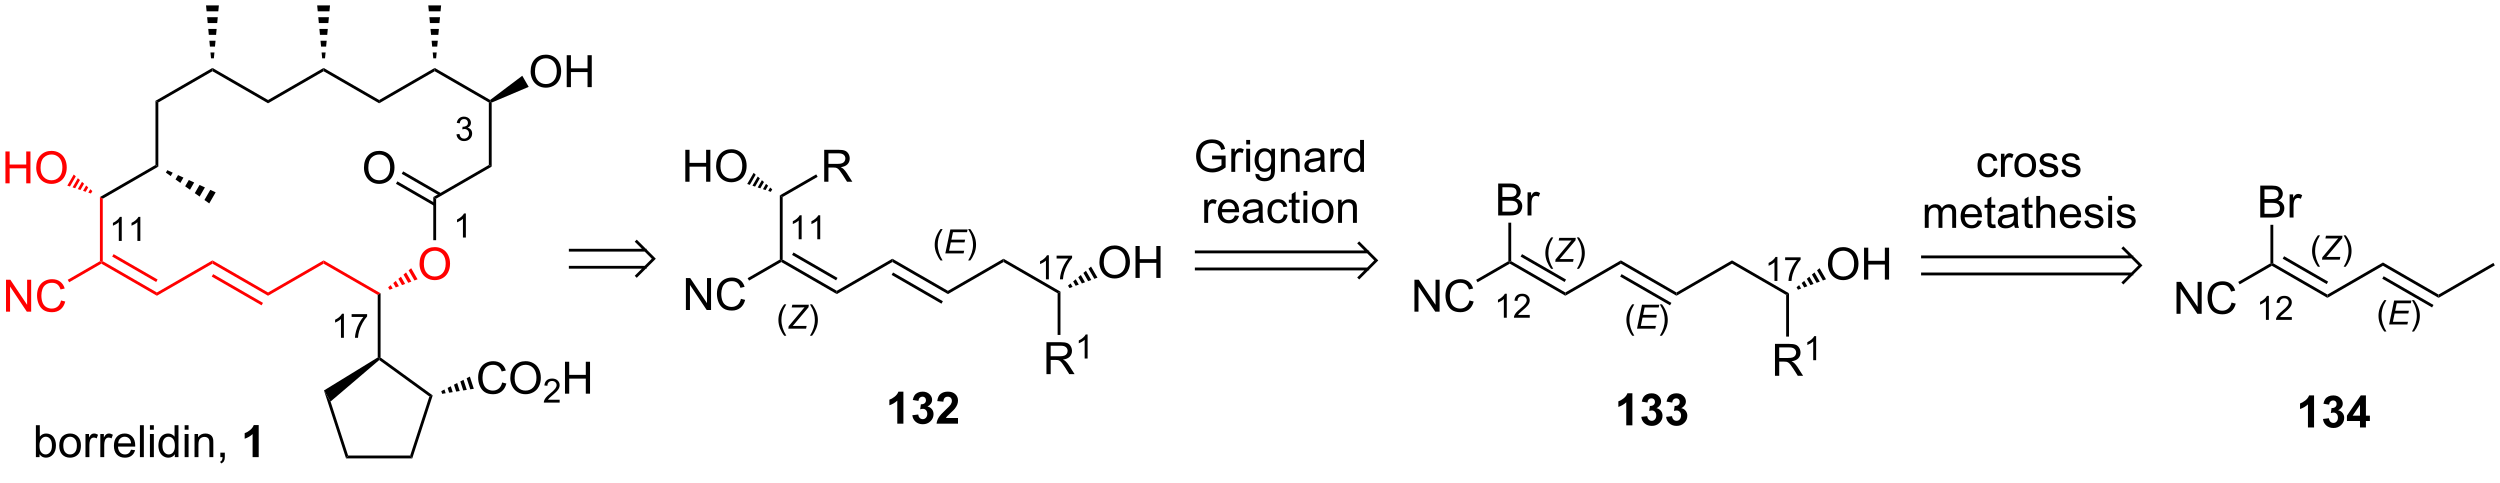 <?xml version="1.0" encoding="UTF-8"?>
<!DOCTYPE svg PUBLIC '-//W3C//DTD SVG 1.0//EN'
          'http://www.w3.org/TR/2001/REC-SVG-20010904/DTD/svg10.dtd'>
<svg stroke-dasharray="none" shape-rendering="auto" xmlns="http://www.w3.org/2000/svg" font-family="'Dialog'" text-rendering="auto" width="1024" fill-opacity="1" color-interpolation="auto" color-rendering="auto" preserveAspectRatio="xMidYMid meet" font-size="12px" viewBox="0 0 1024 198" fill="black" xmlns:xlink="http://www.w3.org/1999/xlink" stroke="black" image-rendering="auto" stroke-miterlimit="10" stroke-linecap="square" stroke-linejoin="miter" font-style="normal" stroke-width="1" height="198" stroke-dashoffset="0" font-weight="normal" stroke-opacity="1"
><!--Generated by the Batik Graphics2D SVG Generator--><defs id="genericDefs"
  /><g
  ><defs id="defs1"
    ><clipPath clipPathUnits="userSpaceOnUse" id="clipPath1"
      ><path d="M2.324 0.633 L463.728 0.633 L463.728 89.684 L2.324 89.684 L2.324 0.633 Z"
      /></clipPath
      ><clipPath clipPathUnits="userSpaceOnUse" id="clipPath2"
      ><path d="M0.679 18.861 L0.679 104.771 L449.254 104.771 L449.254 18.861 Z"
      /></clipPath
      ><clipPath clipPathUnits="userSpaceOnUse" id="clipPath3"
      ><path d="M0.679 18.861 L0.679 104.464 L449.254 104.464 L449.254 18.861 Z"
      /></clipPath
    ></defs
    ><g transform="matrix(2.283,0,0,2.283,-1.551,-43.055)"
    ><path d="M7.772 100.877 L7.118 100.877 L7.118 95.15 L7.822 95.15 L7.822 97.192 Q8.267 96.635 8.96 96.635 Q9.342 96.635 9.683 96.788 Q10.025 96.942 10.246 97.223 Q10.467 97.502 10.592 97.898 Q10.717 98.291 10.717 98.739 Q10.717 99.806 10.189 100.39 Q9.663 100.971 8.923 100.971 Q8.189 100.971 7.772 100.356 L7.772 100.877 ZM7.764 98.77 Q7.764 99.517 7.967 99.848 Q8.298 100.392 8.866 100.392 Q9.327 100.392 9.663 99.991 Q9.998 99.59 9.998 98.799 Q9.998 97.986 9.676 97.601 Q9.353 97.213 8.897 97.213 Q8.436 97.213 8.1 97.614 Q7.764 98.012 7.764 98.77 ZM11.31 98.801 Q11.31 97.65 11.95 97.096 Q12.487 96.635 13.255 96.635 Q14.112 96.635 14.653 97.195 Q15.198 97.754 15.198 98.744 Q15.198 99.543 14.956 100.004 Q14.716 100.463 14.258 100.718 Q13.799 100.971 13.255 100.971 Q12.385 100.971 11.846 100.413 Q11.31 99.853 11.31 98.801 ZM12.034 98.801 Q12.034 99.598 12.38 99.997 Q12.729 100.392 13.255 100.392 Q13.778 100.392 14.125 99.994 Q14.474 99.596 14.474 98.778 Q14.474 98.01 14.125 97.614 Q13.776 97.215 13.255 97.215 Q12.729 97.215 12.38 97.611 Q12.034 98.004 12.034 98.801 ZM16.014 100.877 L16.014 96.728 L16.647 96.728 L16.647 97.356 Q16.889 96.916 17.092 96.775 Q17.298 96.635 17.545 96.635 Q17.9 96.635 18.267 96.861 L18.025 97.512 Q17.767 97.361 17.509 97.361 Q17.28 97.361 17.095 97.499 Q16.913 97.637 16.834 97.885 Q16.717 98.26 16.717 98.705 L16.717 100.877 L16.014 100.877 ZM18.678 100.877 L18.678 96.728 L19.311 96.728 L19.311 97.356 Q19.553 96.916 19.756 96.775 Q19.962 96.635 20.209 96.635 Q20.564 96.635 20.931 96.861 L20.689 97.512 Q20.431 97.361 20.173 97.361 Q19.944 97.361 19.759 97.499 Q19.577 97.637 19.498 97.885 Q19.381 98.26 19.381 98.705 L19.381 100.877 L18.678 100.877 ZM24.189 99.541 L24.915 99.629 Q24.743 100.267 24.277 100.619 Q23.814 100.971 23.092 100.971 Q22.181 100.971 21.647 100.411 Q21.116 99.848 21.116 98.838 Q21.116 97.791 21.655 97.213 Q22.194 96.635 23.053 96.635 Q23.884 96.635 24.41 97.202 Q24.939 97.767 24.939 98.793 Q24.939 98.856 24.936 98.981 L21.842 98.981 Q21.881 99.666 22.228 100.03 Q22.577 100.392 23.095 100.392 Q23.483 100.392 23.756 100.189 Q24.03 99.986 24.189 99.541 ZM21.881 98.403 L24.197 98.403 Q24.15 97.879 23.931 97.619 Q23.595 97.213 23.061 97.213 Q22.577 97.213 22.246 97.538 Q21.915 97.861 21.881 98.403 ZM25.784 100.877 L25.784 95.15 L26.487 95.15 L26.487 100.877 L25.784 100.877 ZM27.579 95.957 L27.579 95.15 L28.282 95.15 L28.282 95.957 L27.579 95.957 ZM27.579 100.877 L27.579 96.728 L28.282 96.728 L28.282 100.877 L27.579 100.877 ZM32.044 100.877 L32.044 100.353 Q31.651 100.971 30.885 100.971 Q30.388 100.971 29.971 100.697 Q29.557 100.424 29.328 99.934 Q29.099 99.442 29.099 98.806 Q29.099 98.184 29.305 97.679 Q29.513 97.174 29.927 96.905 Q30.341 96.635 30.854 96.635 Q31.229 96.635 31.521 96.793 Q31.815 96.95 31.997 97.205 L31.997 95.15 L32.698 95.15 L32.698 100.877 L32.044 100.877 ZM29.823 98.806 Q29.823 99.603 30.159 99.999 Q30.495 100.392 30.95 100.392 Q31.411 100.392 31.734 100.015 Q32.057 99.637 32.057 98.864 Q32.057 98.012 31.729 97.614 Q31.401 97.215 30.919 97.215 Q30.45 97.215 30.135 97.598 Q29.823 97.981 29.823 98.806 ZM33.806 95.957 L33.806 95.15 L34.509 95.15 L34.509 95.957 L33.806 95.957 ZM33.806 100.877 L33.806 96.728 L34.509 96.728 L34.509 100.877 L33.806 100.877 ZM35.581 100.877 L35.581 96.728 L36.213 96.728 L36.213 97.317 Q36.669 96.635 37.534 96.635 Q37.909 96.635 38.221 96.77 Q38.536 96.903 38.693 97.122 Q38.849 97.34 38.911 97.642 Q38.95 97.838 38.95 98.325 L38.95 100.877 L38.247 100.877 L38.247 98.353 Q38.247 97.924 38.164 97.71 Q38.083 97.497 37.875 97.372 Q37.666 97.244 37.385 97.244 Q36.935 97.244 36.609 97.53 Q36.284 97.814 36.284 98.611 L36.284 100.877 L35.581 100.877 ZM40.212 100.877 L40.212 100.075 L41.014 100.075 L41.014 100.877 Q41.014 101.32 40.858 101.59 Q40.702 101.861 40.361 102.01 L40.165 101.71 Q40.389 101.611 40.493 101.421 Q40.6 101.234 40.611 100.877 L40.212 100.877 Z" stroke="none" clip-path="url(#clipPath3)"
    /></g
    ><g transform="matrix(2.283,0,0,2.283,-1.551,-43.055)"
    ><path d="M47.095 100.877 L45.999 100.877 L45.999 96.739 Q45.397 97.301 44.579 97.572 L44.579 96.575 Q45.009 96.434 45.512 96.043 Q46.017 95.65 46.204 95.127 L47.095 95.127 L47.095 100.877 Z" stroke="none" clip-path="url(#clipPath3)"
    /></g
    ><g transform="matrix(2.283,0,0,2.283,-1.551,-43.055)"
    ><path d="M29.084 37.244 L28.574 36.95 L38.796 31.048 L38.796 31.637 Z" stroke="none" clip-path="url(#clipPath3)"
    /></g
    ><g transform="matrix(2.283,0,0,2.283,-1.551,-43.055)"
    ><path d="M38.796 31.637 L38.796 31.048 L48.77 36.802 L48.77 37.391 Z" stroke="none" clip-path="url(#clipPath3)"
    /></g
    ><g transform="matrix(2.283,0,0,2.283,-1.551,-43.055)"
    ><path d="M48.77 37.391 L48.77 36.802 L58.737 31.048 L58.737 31.637 Z" stroke="none" clip-path="url(#clipPath3)"
    /></g
    ><g transform="matrix(2.283,0,0,2.283,-1.551,-43.055)"
    ><path d="M58.737 31.637 L58.737 31.048 L68.704 36.802 L68.704 37.391 Z" stroke="none" clip-path="url(#clipPath3)"
    /></g
    ><g transform="matrix(2.283,0,0,2.283,-1.551,-43.055)"
    ><path d="M68.704 37.391 L68.704 36.802 L78.67 31.048 L78.67 31.637 Z" stroke="none" clip-path="url(#clipPath3)"
    /></g
    ><g transform="matrix(2.283,0,0,2.283,-1.551,-43.055)"
    ><path d="M78.67 31.637 L78.67 31.048 L88.62 36.792 L88.637 37.097 L88.382 37.244 Z" stroke="none" clip-path="url(#clipPath3)"
    /></g
    ><g transform="matrix(2.283,0,0,2.283,-1.551,-43.055)"
    ><path d="M28.574 36.95 L29.084 37.244 L29.084 48.753 L28.574 48.459 Z" stroke="none" clip-path="url(#clipPath3)"
    /></g
    ><g transform="matrix(2.283,0,0,2.283,-1.551,-43.055)"
    ><path d="M28.574 48.459 L29.084 48.753 L19.117 54.508 L18.607 54.213 Z" stroke="none" clip-path="url(#clipPath3)"
    /></g
    ><g transform="matrix(2.283,0,0,2.283,-1.551,-43.055)"
    ><path d="M30.7 49.391 L31.663 49.833 L31.308 50.447 L30.444 49.833 ZM32.627 50.274 L33.59 50.715 L33.036 51.675 L32.172 51.061 ZM34.554 51.157 L35.517 51.598 L34.764 52.902 L33.9 52.288 ZM36.481 52.04 L37.444 52.481 L36.492 54.13 L35.628 53.516 ZM38.408 52.922 L39.371 53.364 L38.22 55.357 L37.356 54.743 Z" stroke="none" clip-path="url(#clipPath3)"
    /></g
    ><g fill="red" transform="matrix(2.283,0,0,2.283,-1.551,-43.055)" stroke="red"
    ><path d="M18.607 54.213 L19.117 54.508 L19.117 65.722 L18.862 65.87 L18.607 65.722 Z" stroke="none" clip-path="url(#clipPath3)"
    /></g
    ><g fill="red" transform="matrix(2.283,0,0,2.283,-1.551,-43.055)" stroke="red"
    ><path d="M18.862 66.164 L18.862 65.87 L19.117 65.722 L28.829 71.33 L28.829 71.919 ZM20.806 64.895 L28.701 69.453 L28.957 69.011 L21.061 64.453 Z" stroke="none" clip-path="url(#clipPath3)"
    /></g
    ><g fill="red" transform="matrix(2.283,0,0,2.283,-1.551,-43.055)" stroke="red"
    ><path d="M1.652 51.756 L1.652 46.029 L2.409 46.029 L2.409 48.381 L5.386 48.381 L5.386 46.029 L6.144 46.029 L6.144 51.756 L5.386 51.756 L5.386 49.055 L2.409 49.055 L2.409 51.756 L1.652 51.756 ZM7.176 48.967 Q7.176 47.54 7.942 46.735 Q8.708 45.928 9.919 45.928 Q10.71 45.928 11.346 46.308 Q11.984 46.686 12.317 47.363 Q12.653 48.04 12.653 48.899 Q12.653 49.772 12.301 50.459 Q11.95 51.147 11.304 51.501 Q10.661 51.855 9.913 51.855 Q9.106 51.855 8.468 51.464 Q7.833 51.071 7.505 50.397 Q7.176 49.719 7.176 48.967 ZM7.958 48.977 Q7.958 50.014 8.512 50.61 Q9.07 51.204 9.911 51.204 Q10.765 51.204 11.317 50.602 Q11.872 50.001 11.872 48.897 Q11.872 48.196 11.635 47.675 Q11.398 47.154 10.942 46.868 Q10.489 46.579 9.921 46.579 Q9.117 46.579 8.536 47.133 Q7.958 47.686 7.958 48.977 Z" stroke="none" clip-path="url(#clipPath3)"
    /></g
    ><g fill="red" transform="matrix(2.283,0,0,2.283,-1.551,-43.055)" stroke="red"
    ><path d="M16.992 53.575 L16.521 53.418 L16.876 52.804 L17.247 53.133 ZM16.051 53.262 L15.58 53.105 L16.134 52.146 L16.505 52.475 ZM15.11 52.948 L14.639 52.791 L15.392 51.488 L15.763 51.817 ZM14.169 52.635 L13.698 52.478 L14.65 50.829 L15.021 51.158 ZM13.228 52.321 L12.757 52.164 L13.908 50.171 L14.279 50.5 Z" stroke="none" clip-path="url(#clipPath3)"
    /></g
    ><g fill="red" transform="matrix(2.283,0,0,2.283,-1.551,-43.055)" stroke="red"
    ><path d="M28.829 71.919 L28.829 71.33 L38.796 65.575 L38.796 66.164 Z" stroke="none" clip-path="url(#clipPath3)"
    /></g
    ><g fill="red" transform="matrix(2.283,0,0,2.283,-1.551,-43.055)" stroke="red"
    ><path d="M38.796 66.164 L38.796 65.575 L48.77 71.33 L48.77 71.919 ZM38.669 68.484 L47.607 73.641 L47.862 73.199 L38.924 68.042 Z" stroke="none" clip-path="url(#clipPath3)"
    /></g
    ><g fill="red" transform="matrix(2.283,0,0,2.283,-1.551,-43.055)" stroke="red"
    ><path d="M1.757 74.774 L1.757 69.048 L2.536 69.048 L5.543 73.543 L5.543 69.048 L6.27 69.048 L6.27 74.774 L5.491 74.774 L2.484 70.274 L2.484 74.774 L1.757 74.774 ZM11.628 72.766 L12.386 72.957 Q12.149 73.891 11.529 74.384 Q10.909 74.873 10.016 74.873 Q9.089 74.873 8.508 74.496 Q7.93 74.118 7.626 73.404 Q7.324 72.688 7.324 71.868 Q7.324 70.972 7.665 70.308 Q8.008 69.641 8.639 69.295 Q9.269 68.949 10.027 68.949 Q10.886 68.949 11.472 69.386 Q12.058 69.824 12.29 70.618 L11.542 70.793 Q11.344 70.168 10.964 69.884 Q10.586 69.597 10.011 69.597 Q9.352 69.597 8.907 69.915 Q8.464 70.23 8.284 70.764 Q8.105 71.298 8.105 71.863 Q8.105 72.595 8.318 73.139 Q8.532 73.683 8.98 73.954 Q9.43 74.222 9.954 74.222 Q10.589 74.222 11.029 73.855 Q11.472 73.488 11.628 72.766 Z" stroke="none" clip-path="url(#clipPath3)"
    /></g
    ><g fill="red" transform="matrix(2.283,0,0,2.283,-1.551,-43.055)" stroke="red"
    ><path d="M18.607 65.722 L18.862 65.87 L18.862 66.164 L13.086 69.499 L12.831 69.057 Z" stroke="none" clip-path="url(#clipPath3)"
    /></g
    ><g fill="red" transform="matrix(2.283,0,0,2.283,-1.551,-43.055)" stroke="red"
    ><path d="M48.77 71.919 L48.77 71.33 L58.737 65.575 L58.737 66.164 Z" stroke="none" clip-path="url(#clipPath3)"
    /></g
    ><g fill="red" transform="matrix(2.283,0,0,2.283,-1.551,-43.055)" stroke="red"
    ><path d="M58.737 66.164 L58.737 65.575 L68.959 71.477 L68.448 71.772 Z" stroke="none" clip-path="url(#clipPath3)"
    /></g
    ><g fill="red" transform="matrix(2.283,0,0,2.283,-1.551,-43.055)" stroke="red"
    ><path d="M75.947 66.231 Q75.947 64.804 76.713 63.999 Q77.478 63.192 78.689 63.192 Q79.481 63.192 80.116 63.572 Q80.754 63.949 81.088 64.626 Q81.424 65.304 81.424 66.163 Q81.424 67.035 81.072 67.723 Q80.72 68.41 80.075 68.764 Q79.431 69.119 78.684 69.119 Q77.877 69.119 77.239 68.728 Q76.603 68.335 76.275 67.66 Q75.947 66.983 75.947 66.231 ZM76.728 66.241 Q76.728 67.278 77.283 67.874 Q77.84 68.468 78.681 68.468 Q79.535 68.468 80.088 67.866 Q80.642 67.264 80.642 66.16 Q80.642 65.46 80.405 64.939 Q80.168 64.418 79.713 64.132 Q79.259 63.843 78.692 63.843 Q77.887 63.843 77.306 64.397 Q76.728 64.949 76.728 66.241 Z" stroke="none" clip-path="url(#clipPath3)"
    /></g
    ><g fill="red" transform="matrix(2.283,0,0,2.283,-1.551,-43.055)" stroke="red"
    ><path d="M70.319 70.397 L70.778 70.017 L71.132 70.632 L70.574 70.839 ZM71.237 69.637 L71.695 69.258 L72.249 70.217 L71.691 70.424 ZM72.154 68.878 L72.613 68.498 L73.366 69.802 L72.807 70.009 ZM73.072 68.118 L73.531 67.738 L74.482 69.387 L73.924 69.594 ZM73.989 67.358 L74.448 66.979 L75.599 68.972 L75.041 69.179 Z" stroke="none" clip-path="url(#clipPath3)"
    /></g
    ><g transform="matrix(2.283,0,0,2.283,-1.551,-43.055)"
    ><path d="M68.448 71.772 L68.959 71.477 L68.959 83.004 L68.704 83.133 L68.448 82.992 Z" stroke="none" clip-path="url(#clipPath3)"
    /></g
    ><g transform="matrix(2.283,0,0,2.283,-1.551,-43.055)"
    ><path d="M68.448 82.992 L68.704 83.133 L68.716 83.457 L59.986 90.897 L58.804 88.91 Z" stroke="none" clip-path="url(#clipPath3)"
    /></g
    ><g transform="matrix(2.283,0,0,2.283,-1.551,-43.055)"
    ><path d="M58.804 88.91 L59.986 90.897 L63.134 100.59 L62.764 101.1 Z" stroke="none" clip-path="url(#clipPath3)"
    /></g
    ><g transform="matrix(2.283,0,0,2.283,-1.551,-43.055)"
    ><path d="M62.764 101.1 L63.134 100.59 L74.273 100.59 L74.644 101.1 Z" stroke="none" clip-path="url(#clipPath3)"
    /></g
    ><g transform="matrix(2.283,0,0,2.283,-1.551,-43.055)"
    ><path d="M74.644 101.1 L74.273 100.59 L77.715 89.993 L78.315 89.798 Z" stroke="none" clip-path="url(#clipPath3)"
    /></g
    ><g transform="matrix(2.283,0,0,2.283,-1.551,-43.055)"
    ><path d="M78.315 89.798 L77.715 89.993 L68.716 83.457 L68.704 83.133 L68.959 83.004 Z" stroke="none" clip-path="url(#clipPath3)"
    /></g
    ><g transform="matrix(2.283,0,0,2.283,-1.551,-43.055)"
    ><path d="M78.925 61.957 L78.415 61.957 L78.415 54.213 L78.925 54.508 Z" stroke="none" clip-path="url(#clipPath3)"
    /></g
    ><g transform="matrix(2.283,0,0,2.283,-1.551,-43.055)"
    ><path d="M78.925 54.508 L78.415 54.213 L88.382 48.459 L88.892 48.753 Z" stroke="none" clip-path="url(#clipPath3)"
    /></g
    ><g transform="matrix(2.283,0,0,2.283,-1.551,-43.055)"
    ><path d="M65.98 48.967 Q65.98 47.54 66.746 46.735 Q67.512 45.928 68.722 45.928 Q69.514 45.928 70.15 46.308 Q70.788 46.686 71.121 47.363 Q71.457 48.04 71.457 48.899 Q71.457 49.772 71.105 50.459 Q70.754 51.147 70.108 51.501 Q69.465 51.855 68.717 51.855 Q67.91 51.855 67.272 51.464 Q66.637 51.071 66.308 50.397 Q65.98 49.719 65.98 48.967 ZM66.762 48.977 Q66.762 50.014 67.316 50.61 Q67.874 51.204 68.715 51.204 Q69.569 51.204 70.121 50.602 Q70.676 50.001 70.676 48.897 Q70.676 48.196 70.439 47.675 Q70.202 47.154 69.746 46.868 Q69.293 46.579 68.725 46.579 Q67.92 46.579 67.34 47.133 Q66.762 47.686 66.762 48.977 Z" stroke="none" clip-path="url(#clipPath3)"
    /></g
    ><g transform="matrix(2.283,0,0,2.283,-1.551,-43.055)"
    ><path d="M79.834 53.542 L73.011 49.603 L72.756 50.044 L79.578 53.983 ZM78.798 55.336 L71.976 51.397 L71.721 51.839 L78.543 55.778 Z" stroke="none" clip-path="url(#clipPath3)"
    /></g
    ><g transform="matrix(2.283,0,0,2.283,-1.551,-43.055)"
    ><path d="M88.382 37.244 L88.637 37.097 L88.892 37.264 L88.892 48.753 L88.382 48.459 Z" stroke="none" clip-path="url(#clipPath3)"
    /></g
    ><g transform="matrix(2.283,0,0,2.283,-1.551,-43.055)"
    ><path d="M95.88 31.703 Q95.88 30.276 96.646 29.471 Q97.412 28.664 98.622 28.664 Q99.414 28.664 100.049 29.044 Q100.688 29.422 101.021 30.099 Q101.357 30.776 101.357 31.635 Q101.357 32.508 101.005 33.195 Q100.654 33.883 100.008 34.237 Q99.365 34.591 98.617 34.591 Q97.81 34.591 97.172 34.2 Q96.537 33.807 96.208 33.133 Q95.88 32.456 95.88 31.703 ZM96.662 31.713 Q96.662 32.75 97.216 33.346 Q97.773 33.94 98.615 33.94 Q99.469 33.94 100.021 33.339 Q100.576 32.737 100.576 31.633 Q100.576 30.932 100.339 30.411 Q100.102 29.89 99.646 29.604 Q99.193 29.315 98.625 29.315 Q97.82 29.315 97.24 29.87 Q96.662 30.422 96.662 31.713 ZM102.356 34.492 L102.356 28.765 L103.113 28.765 L103.113 31.117 L106.09 31.117 L106.09 28.765 L106.848 28.765 L106.848 34.492 L106.09 34.492 L106.09 31.792 L103.113 31.792 L103.113 34.492 L102.356 34.492 Z" stroke="none" clip-path="url(#clipPath3)"
    /></g
    ><g transform="matrix(2.283,0,0,2.283,-1.551,-43.055)"
    ><path d="M88.892 37.264 L88.637 37.097 L88.62 36.792 L94.381 32.451 L95.532 34.444 Z" stroke="none" clip-path="url(#clipPath3)"
    /></g
    ><g transform="matrix(2.283,0,0,2.283,-1.551,-43.055)"
    ><path d="M90.771 87.481 L91.529 87.671 Q91.292 88.606 90.672 89.098 Q90.052 89.588 89.159 89.588 Q88.232 89.588 87.651 89.21 Q87.073 88.832 86.768 88.119 Q86.466 87.403 86.466 86.582 Q86.466 85.686 86.808 85.022 Q87.151 84.356 87.781 84.009 Q88.412 83.663 89.169 83.663 Q90.029 83.663 90.615 84.1 Q91.201 84.538 91.433 85.332 L90.685 85.507 Q90.487 84.882 90.107 84.598 Q89.729 84.311 89.154 84.311 Q88.495 84.311 88.05 84.629 Q87.607 84.944 87.427 85.478 Q87.248 86.012 87.248 86.577 Q87.248 87.309 87.461 87.853 Q87.675 88.397 88.123 88.668 Q88.573 88.936 89.097 88.936 Q89.732 88.936 90.172 88.569 Q90.615 88.202 90.771 87.481 ZM92.233 86.699 Q92.233 85.272 92.999 84.468 Q93.764 83.66 94.975 83.66 Q95.767 83.66 96.403 84.041 Q97.041 84.418 97.374 85.095 Q97.71 85.772 97.71 86.632 Q97.71 87.504 97.358 88.192 Q97.007 88.879 96.361 89.233 Q95.718 89.588 94.97 89.588 Q94.163 89.588 93.525 89.197 Q92.889 88.804 92.561 88.129 Q92.233 87.452 92.233 86.699 ZM93.014 86.71 Q93.014 87.746 93.569 88.343 Q94.126 88.936 94.968 88.936 Q95.822 88.936 96.374 88.335 Q96.929 87.733 96.929 86.629 Q96.929 85.929 96.692 85.408 Q96.455 84.887 95.999 84.6 Q95.546 84.311 94.978 84.311 Q94.173 84.311 93.593 84.866 Q93.014 85.418 93.014 86.71 Z" stroke="none" clip-path="url(#clipPath3)"
    /></g
    ><g transform="matrix(2.283,0,0,2.283,-1.551,-43.055)"
    ><path d="M101.089 90.581 L101.089 91.088 L98.249 91.088 Q98.244 90.897 98.312 90.721 Q98.419 90.432 98.658 90.151 Q98.898 89.87 99.349 89.501 Q100.048 88.926 100.294 88.591 Q100.541 88.254 100.541 87.956 Q100.541 87.643 100.316 87.428 Q100.093 87.212 99.732 87.212 Q99.351 87.212 99.123 87.44 Q98.894 87.669 98.892 88.073 L98.349 88.018 Q98.406 87.411 98.769 87.094 Q99.132 86.776 99.744 86.776 Q100.363 86.776 100.722 87.12 Q101.084 87.462 101.084 87.967 Q101.084 88.225 100.978 88.475 Q100.873 88.723 100.626 88.999 Q100.382 89.274 99.814 89.754 Q99.339 90.153 99.205 90.296 Q99.07 90.438 98.982 90.581 L101.089 90.581 Z" stroke="none" clip-path="url(#clipPath3)"
    /></g
    ><g transform="matrix(2.283,0,0,2.283,-1.551,-43.055)"
    ><path d="M102.045 89.489 L102.045 83.762 L102.803 83.762 L102.803 86.114 L105.78 86.114 L105.78 83.762 L106.538 83.762 L106.538 89.489 L105.78 89.489 L105.78 86.788 L102.803 86.788 L102.803 89.489 L102.045 89.489 Z" stroke="none" clip-path="url(#clipPath3)"
    /></g
    ><g transform="matrix(2.283,0,0,2.283,-1.551,-43.055)"
    ><path d="M79.85 89.03 L80.419 88.741 L80.639 89.415 L80.008 89.516 ZM80.989 88.451 L81.558 88.161 L81.901 89.214 L81.27 89.315 ZM82.128 87.871 L82.698 87.582 L83.163 89.013 L82.532 89.114 ZM83.267 87.292 L83.836 87.002 L84.425 88.812 L83.794 88.913 ZM84.406 86.712 L84.975 86.422 L85.687 88.611 L85.056 88.712 Z" stroke="none" clip-path="url(#clipPath3)"
    /></g
    ><g transform="matrix(2.283,0,0,2.283,-1.551,-43.055)"
    ><path d="M84.263 61.475 L83.736 61.475 L83.736 58.114 Q83.545 58.296 83.236 58.477 Q82.927 58.659 82.681 58.751 L82.681 58.241 Q83.123 58.032 83.453 57.737 Q83.785 57.44 83.924 57.163 L84.263 57.163 L84.263 61.475 Z" stroke="none" clip-path="url(#clipPath3)"
    /></g
    ><g transform="matrix(2.283,0,0,2.283,-1.551,-43.055)"
    ><path d="M22.521 62.083 L21.994 62.083 L21.994 58.721 Q21.803 58.903 21.494 59.085 Q21.186 59.266 20.939 59.358 L20.939 58.848 Q21.381 58.639 21.711 58.344 Q22.043 58.048 22.182 57.77 L22.521 57.77 L22.521 62.083 ZM25.858 62.083 L25.331 62.083 L25.331 58.721 Q25.14 58.903 24.831 59.085 Q24.522 59.266 24.276 59.358 L24.276 58.848 Q24.718 58.639 25.048 58.344 Q25.38 58.048 25.518 57.77 L25.858 57.77 L25.858 62.083 Z" stroke="none" clip-path="url(#clipPath3)"
    /></g
    ><g stroke-linecap="butt" stroke-width="0.51" transform="matrix(2.283,0,0,2.283,-1.551,-43.055)"
    ><path fill="none" d="M102.995 63.748 L116.45 63.748 M102.995 66.809 L116.45 66.809 M114.919 68.34 L117.981 65.278 L114.919 62.217" clip-path="url(#clipPath3)"
    /></g
    ><g transform="matrix(2.283,0,0,2.283,-1.551,-43.055)"
    ><path d="M78.415 29.33 L78.316 28.274 L79.025 28.274 L78.925 29.33 ZM78.216 27.219 L78.117 26.164 L79.224 26.164 L79.124 27.219 ZM78.017 25.109 L77.918 24.054 L79.423 24.054 L79.323 25.109 ZM77.818 22.998 L77.719 21.943 L79.622 21.943 L79.522 22.998 ZM77.619 20.888 L77.519 19.833 L79.821 19.833 L79.722 20.888 Z" stroke="none" clip-path="url(#clipPath3)"
    /></g
    ><g transform="matrix(2.283,0,0,2.283,-1.551,-43.055)"
    ><path d="M58.482 29.33 L58.382 28.274 L59.092 28.274 L58.992 29.33 ZM58.283 27.219 L58.183 26.164 L59.291 26.164 L59.191 27.219 ZM58.084 25.109 L57.984 24.054 L59.49 24.054 L59.39 25.109 ZM57.885 22.998 L57.785 21.943 L59.689 21.943 L59.589 22.998 ZM57.686 20.888 L57.586 19.833 L59.888 19.833 L59.788 20.888 Z" stroke="none" clip-path="url(#clipPath3)"
    /></g
    ><g transform="matrix(2.283,0,0,2.283,-1.551,-43.055)"
    ><path d="M38.541 29.33 L38.441 28.274 L39.15 28.274 L39.051 29.33 ZM38.342 27.219 L38.242 26.164 L39.349 26.164 L39.25 27.219 ZM38.142 25.109 L38.043 24.054 L39.548 24.054 L39.449 25.109 ZM37.943 22.998 L37.844 21.943 L39.748 21.943 L39.648 22.998 ZM37.744 20.888 L37.645 19.833 L39.947 19.833 L39.847 20.888 Z" stroke="none" clip-path="url(#clipPath3)"
    /></g
    ><g transform="matrix(2.283,0,0,2.283,-1.551,-43.055)"
    ><path d="M82.575 42.961 L83.102 42.891 Q83.194 43.34 83.411 43.537 Q83.629 43.734 83.944 43.734 Q84.315 43.734 84.571 43.477 Q84.829 43.219 84.829 42.838 Q84.829 42.475 84.59 42.24 Q84.354 42.004 83.987 42.004 Q83.838 42.004 83.616 42.062 L83.674 41.6 Q83.727 41.605 83.758 41.605 Q84.096 41.605 84.366 41.43 Q84.635 41.254 84.635 40.887 Q84.635 40.598 84.438 40.408 Q84.243 40.217 83.932 40.217 Q83.624 40.217 83.418 40.41 Q83.213 40.603 83.155 40.99 L82.627 40.897 Q82.725 40.365 83.067 40.074 Q83.411 39.783 83.921 39.783 Q84.272 39.783 84.567 39.934 Q84.864 40.084 85.02 40.346 Q85.176 40.605 85.176 40.898 Q85.176 41.178 85.026 41.406 Q84.877 41.635 84.585 41.77 Q84.965 41.857 85.176 42.135 Q85.387 42.41 85.387 42.826 Q85.387 43.389 84.977 43.781 Q84.567 44.172 83.94 44.172 Q83.376 44.172 83.001 43.836 Q82.627 43.498 82.575 42.961 Z" stroke="none" clip-path="url(#clipPath3)"
    /></g
    ><g transform="matrix(2.283,0,0,2.283,-1.551,-43.055)"
    ><path d="M62.38 79.459 L61.853 79.459 L61.853 76.097 Q61.661 76.279 61.353 76.46 Q61.044 76.642 60.798 76.734 L60.798 76.224 Q61.239 76.015 61.569 75.72 Q61.901 75.423 62.04 75.146 L62.38 75.146 L62.38 79.459 ZM63.766 75.726 L63.766 75.218 L66.545 75.218 L66.545 75.628 Q66.135 76.066 65.733 76.79 Q65.33 77.513 65.109 78.277 Q64.951 78.816 64.908 79.459 L64.365 79.459 Q64.375 78.951 64.565 78.234 Q64.756 77.515 65.112 76.849 Q65.467 76.183 65.869 75.726 L63.766 75.726 Z" stroke="none" clip-path="url(#clipPath3)"
    /></g
    ><g transform="matrix(2.283,0,0,2.283,-1.551,-43.055)"
    ><path d="M148.552 51.46 L148.552 45.734 L151.091 45.734 Q151.857 45.734 152.255 45.887 Q152.653 46.041 152.89 46.432 Q153.13 46.822 153.13 47.296 Q153.13 47.906 152.734 48.325 Q152.341 48.742 151.515 48.853 Q151.817 48.999 151.974 49.14 Q152.304 49.445 152.601 49.9 L153.599 51.46 L152.646 51.46 L151.888 50.267 Q151.554 49.752 151.338 49.478 Q151.125 49.205 150.956 49.096 Q150.786 48.986 150.609 48.945 Q150.482 48.916 150.187 48.916 L149.31 48.916 L149.31 51.46 L148.552 51.46 ZM149.31 48.26 L150.937 48.26 Q151.458 48.26 151.75 48.153 Q152.044 48.046 152.195 47.809 Q152.349 47.572 152.349 47.296 Q152.349 46.89 152.052 46.63 Q151.757 46.367 151.122 46.367 L149.31 46.367 L149.31 48.26 Z" stroke="none" clip-path="url(#clipPath3)"
    /></g
    ><g transform="matrix(2.283,0,0,2.283,-1.551,-43.055)"
    ><path d="M147.119 50.144 L147.374 50.586 L141.099 54.204 L140.589 53.909 Z" stroke="none" clip-path="url(#clipPath3)"
    /></g
    ><g transform="matrix(2.283,0,0,2.283,-1.551,-43.055)"
    ><path d="M140.589 53.909 L141.099 54.204 L141.099 65.427 L140.844 65.574 L140.589 65.427 Z" stroke="none" clip-path="url(#clipPath3)"
    /></g
    ><g transform="matrix(2.283,0,0,2.283,-1.551,-43.055)"
    ><path d="M140.844 65.869 L140.844 65.574 L141.099 65.427 L150.81 71.034 L150.81 71.623 ZM142.788 64.599 L150.683 69.157 L150.938 68.716 L143.043 64.157 Z" stroke="none" clip-path="url(#clipPath3)"
    /></g
    ><g transform="matrix(2.283,0,0,2.283,-1.551,-43.055)"
    ><path d="M123.633 51.46 L123.633 45.734 L124.391 45.734 L124.391 48.085 L127.367 48.085 L127.367 45.734 L128.125 45.734 L128.125 51.46 L127.367 51.46 L127.367 48.76 L124.391 48.76 L124.391 51.46 L123.633 51.46 ZM129.158 48.671 Q129.158 47.244 129.923 46.439 Q130.689 45.632 131.9 45.632 Q132.691 45.632 133.327 46.012 Q133.965 46.39 134.298 47.067 Q134.634 47.744 134.634 48.603 Q134.634 49.476 134.283 50.163 Q133.931 50.851 133.285 51.205 Q132.642 51.559 131.894 51.559 Q131.087 51.559 130.449 51.169 Q129.814 50.775 129.486 50.101 Q129.158 49.424 129.158 48.671 ZM129.939 48.682 Q129.939 49.718 130.494 50.314 Q131.051 50.908 131.892 50.908 Q132.746 50.908 133.298 50.307 Q133.853 49.705 133.853 48.601 Q133.853 47.9 133.616 47.38 Q133.379 46.859 132.923 46.572 Q132.47 46.283 131.902 46.283 Q131.098 46.283 130.517 46.838 Q129.939 47.39 129.939 48.682 Z" stroke="none" clip-path="url(#clipPath3)"
    /></g
    ><g transform="matrix(2.283,0,0,2.283,-1.551,-43.055)"
    ><path d="M138.973 53.273 L138.502 53.116 L138.857 52.502 L139.228 52.831 ZM138.032 52.96 L137.562 52.804 L138.115 51.844 L138.486 52.173 ZM137.092 52.648 L136.621 52.491 L137.373 51.187 L137.744 51.516 ZM136.151 52.335 L135.681 52.179 L136.632 50.53 L137.003 50.858 ZM135.211 52.023 L134.74 51.866 L135.89 49.872 L136.261 50.201 Z" stroke="none" clip-path="url(#clipPath3)"
    /></g
    ><g transform="matrix(2.283,0,0,2.283,-1.551,-43.055)"
    ><path d="M150.81 71.623 L150.81 71.034 L160.777 65.279 L160.777 65.869 Z" stroke="none" clip-path="url(#clipPath3)"
    /></g
    ><g transform="matrix(2.283,0,0,2.283,-1.551,-43.055)"
    ><path d="M160.777 65.869 L160.777 65.279 L170.751 71.034 L170.752 71.623 ZM160.65 68.188 L169.588 73.345 L169.843 72.903 L160.905 67.746 Z" stroke="none" clip-path="url(#clipPath3)"
    /></g
    ><g transform="matrix(2.283,0,0,2.283,-1.551,-43.055)"
    ><path d="M123.738 74.479 L123.738 68.752 L124.517 68.752 L127.525 73.247 L127.525 68.752 L128.251 68.752 L128.251 74.479 L127.473 74.479 L124.465 69.979 L124.465 74.479 L123.738 74.479 ZM133.609 72.471 L134.367 72.661 Q134.13 73.596 133.511 74.088 Q132.891 74.578 131.998 74.578 Q131.07 74.578 130.49 74.2 Q129.911 73.822 129.607 73.109 Q129.305 72.393 129.305 71.572 Q129.305 70.677 129.646 70.013 Q129.99 69.346 130.62 68.999 Q131.25 68.653 132.008 68.653 Q132.867 68.653 133.453 69.091 Q134.039 69.528 134.271 70.322 L133.524 70.497 Q133.326 69.872 132.945 69.588 Q132.568 69.302 131.992 69.302 Q131.333 69.302 130.888 69.619 Q130.445 69.934 130.266 70.468 Q130.086 71.002 130.086 71.567 Q130.086 72.299 130.3 72.843 Q130.513 73.388 130.961 73.658 Q131.411 73.927 131.935 73.927 Q132.57 73.927 133.011 73.559 Q133.453 73.192 133.609 72.471 Z" stroke="none" clip-path="url(#clipPath3)"
    /></g
    ><g transform="matrix(2.283,0,0,2.283,-1.551,-43.055)"
    ><path d="M140.589 65.427 L140.844 65.574 L140.844 65.869 L135.068 69.204 L134.813 68.762 Z" stroke="none" clip-path="url(#clipPath3)"
    /></g
    ><g transform="matrix(2.283,0,0,2.283,-1.551,-43.055)"
    ><path d="M170.752 71.623 L170.751 71.034 L180.718 65.279 L180.718 65.869 Z" stroke="none" clip-path="url(#clipPath3)"
    /></g
    ><g transform="matrix(2.283,0,0,2.283,-1.551,-43.055)"
    ><path d="M180.718 65.869 L180.718 65.279 L190.94 71.181 L190.43 71.476 Z" stroke="none" clip-path="url(#clipPath3)"
    /></g
    ><g transform="matrix(2.283,0,0,2.283,-1.551,-43.055)"
    ><path d="M197.928 65.935 Q197.928 64.508 198.694 63.703 Q199.459 62.896 200.67 62.896 Q201.462 62.896 202.097 63.276 Q202.736 63.654 203.069 64.331 Q203.405 65.008 203.405 65.867 Q203.405 66.74 203.053 67.427 Q202.702 68.115 202.056 68.469 Q201.413 68.823 200.665 68.823 Q199.858 68.823 199.22 68.432 Q198.584 68.039 198.256 67.365 Q197.928 66.688 197.928 65.935 ZM198.709 65.945 Q198.709 66.982 199.264 67.578 Q199.821 68.172 200.663 68.172 Q201.517 68.172 202.069 67.57 Q202.624 66.969 202.624 65.865 Q202.624 65.164 202.387 64.643 Q202.15 64.122 201.694 63.836 Q201.241 63.547 200.673 63.547 Q199.868 63.547 199.288 64.102 Q198.709 64.654 198.709 65.945 ZM204.404 68.724 L204.404 62.997 L205.161 62.997 L205.161 65.349 L208.138 65.349 L208.138 62.997 L208.896 62.997 L208.896 68.724 L208.138 68.724 L208.138 66.023 L205.161 66.023 L205.161 68.724 L204.404 68.724 Z" stroke="none" clip-path="url(#clipPath3)"
    /></g
    ><g transform="matrix(2.283,0,0,2.283,-1.551,-43.055)"
    ><path d="M192.3 70.101 L192.759 69.722 L193.114 70.336 L192.555 70.543 ZM193.218 69.342 L193.677 68.962 L194.23 69.921 L193.672 70.128 ZM194.135 68.582 L194.594 68.202 L195.347 69.506 L194.789 69.713 ZM195.053 67.822 L195.512 67.443 L196.464 69.091 L195.905 69.299 ZM195.97 67.063 L196.429 66.683 L197.58 68.676 L197.022 68.884 Z" stroke="none" clip-path="url(#clipPath3)"
    /></g
    ><g transform="matrix(2.283,0,0,2.283,-1.551,-43.055)"
    ><path d="M188.426 85.98 L188.426 80.253 L190.965 80.253 Q191.731 80.253 192.13 80.407 Q192.528 80.561 192.765 80.951 Q193.005 81.342 193.005 81.816 Q193.005 82.425 192.609 82.844 Q192.215 83.261 191.39 83.373 Q191.692 83.519 191.848 83.659 Q192.179 83.964 192.476 84.42 L193.473 85.98 L192.52 85.98 L191.762 84.787 Q191.429 84.272 191.213 83.998 Q190.999 83.725 190.83 83.615 Q190.661 83.506 190.484 83.464 Q190.356 83.436 190.062 83.436 L189.184 83.436 L189.184 85.98 L188.426 85.98 ZM189.184 82.779 L190.812 82.779 Q191.333 82.779 191.624 82.672 Q191.919 82.566 192.07 82.329 Q192.223 82.092 192.223 81.816 Q192.223 81.409 191.926 81.149 Q191.632 80.886 190.997 80.886 L189.184 80.886 L189.184 82.779 Z" stroke="none" clip-path="url(#clipPath3)"
    /></g
    ><g transform="matrix(2.283,0,0,2.283,-1.551,-43.055)"
    ><path d="M195.81 83.18 L195.282 83.18 L195.282 79.819 Q195.091 80 194.782 80.182 Q194.474 80.363 194.228 80.455 L194.228 79.945 Q194.669 79.736 194.999 79.442 Q195.331 79.145 195.47 78.867 L195.81 78.867 L195.81 83.18 Z" stroke="none" clip-path="url(#clipPath3)"
    /></g
    ><g transform="matrix(2.283,0,0,2.283,-1.551,-43.055)"
    ><path d="M190.43 71.476 L190.94 71.181 L190.94 78.945 L190.43 78.945 Z" stroke="none" clip-path="url(#clipPath3)"
    /></g
    ><g transform="matrix(2.283,0,0,2.283,-1.551,-43.055)"
    ><path d="M144.503 61.787 L143.975 61.787 L143.975 58.426 Q143.784 58.607 143.475 58.789 Q143.167 58.971 142.921 59.062 L142.921 58.553 Q143.362 58.344 143.692 58.049 Q144.024 57.752 144.163 57.475 L144.503 57.475 L144.503 61.787 ZM147.839 61.787 L147.312 61.787 L147.312 58.426 Q147.121 58.607 146.812 58.789 Q146.504 58.971 146.257 59.062 L146.257 58.553 Q146.699 58.344 147.029 58.049 Q147.361 57.752 147.5 57.475 L147.839 57.475 L147.839 61.787 Z" stroke="none" clip-path="url(#clipPath3)"
    /></g
    ><g transform="matrix(2.283,0,0,2.283,-1.551,-43.055)"
    ><path d="M188.861 68.972 L188.334 68.972 L188.334 65.611 Q188.142 65.793 187.834 65.974 Q187.525 66.156 187.279 66.248 L187.279 65.738 Q187.72 65.529 188.05 65.234 Q188.382 64.937 188.521 64.66 L188.861 64.66 L188.861 68.972 ZM190.247 65.24 L190.247 64.732 L193.026 64.732 L193.026 65.142 Q192.616 65.58 192.214 66.304 Q191.811 67.027 191.59 67.791 Q191.432 68.33 191.389 68.972 L190.846 68.972 Q190.856 68.465 191.046 67.748 Q191.237 67.029 191.593 66.363 Q191.948 65.697 192.35 65.24 L190.247 65.24 Z" stroke="none" clip-path="url(#clipPath3)"
    /></g
    ><g transform="matrix(2.283,0,0,2.283,-1.551,-43.055)"
    ><path d="M162.76 94.874 L161.664 94.874 L161.664 90.736 Q161.062 91.299 160.245 91.57 L160.245 90.572 Q160.674 90.432 161.177 90.041 Q161.682 89.648 161.87 89.124 L162.76 89.124 L162.76 94.874 ZM164.363 93.354 L165.426 93.226 Q165.475 93.632 165.696 93.848 Q165.921 94.062 166.238 94.062 Q166.577 94.062 166.809 93.804 Q167.043 93.546 167.043 93.109 Q167.043 92.695 166.819 92.453 Q166.598 92.21 166.277 92.21 Q166.066 92.21 165.772 92.291 L165.894 91.398 Q166.34 91.408 166.574 91.205 Q166.809 90.999 166.809 90.658 Q166.809 90.369 166.637 90.197 Q166.465 90.025 166.178 90.025 Q165.897 90.025 165.696 90.221 Q165.499 90.416 165.457 90.791 L164.444 90.619 Q164.551 90.101 164.762 89.791 Q164.975 89.479 165.355 89.302 Q165.738 89.124 166.209 89.124 Q167.019 89.124 167.506 89.64 Q167.91 90.062 167.91 90.593 Q167.91 91.346 167.084 91.796 Q167.577 91.9 167.871 92.268 Q168.168 92.635 168.168 93.156 Q168.168 93.908 167.616 94.442 Q167.066 94.973 166.246 94.973 Q165.467 94.973 164.954 94.525 Q164.444 94.078 164.363 93.354 ZM172.557 93.854 L172.557 94.874 L168.711 94.874 Q168.773 94.296 169.086 93.778 Q169.398 93.26 170.32 92.406 Q171.062 91.713 171.229 91.468 Q171.456 91.127 171.456 90.796 Q171.456 90.429 171.258 90.231 Q171.062 90.033 170.714 90.033 Q170.37 90.033 170.167 90.242 Q169.964 90.447 169.932 90.929 L168.839 90.82 Q168.937 89.913 169.453 89.52 Q169.969 89.124 170.742 89.124 Q171.589 89.124 172.073 89.583 Q172.557 90.038 172.557 90.718 Q172.557 91.104 172.419 91.455 Q172.281 91.804 171.979 92.187 Q171.781 92.439 171.26 92.916 Q170.742 93.393 170.601 93.549 Q170.464 93.705 170.377 93.854 L172.557 93.854 Z" stroke="none" clip-path="url(#clipPath3)"
    /></g
    ><g stroke-linecap="butt" stroke-width="0.51" transform="matrix(2.283,0,0,2.283,-1.551,-43.055)"
    ><path fill="none" d="M215.31 64.051 L246.069 64.051 M215.31 67.113 L246.069 67.113 M244.539 68.643 L247.6 65.582 L244.539 62.521" clip-path="url(#clipPath3)"
    /></g
    ><g transform="matrix(2.283,0,0,2.283,-1.551,-43.055)"
    ><path d="M269.471 57.511 L269.471 51.784 L271.619 51.784 Q272.275 51.784 272.671 51.958 Q273.07 52.13 273.294 52.492 Q273.518 52.854 273.518 53.248 Q273.518 53.615 273.317 53.94 Q273.119 54.263 272.718 54.464 Q273.236 54.615 273.515 54.982 Q273.796 55.349 273.796 55.849 Q273.796 56.253 273.624 56.599 Q273.455 56.943 273.205 57.13 Q272.955 57.318 272.577 57.414 Q272.202 57.511 271.656 57.511 L269.471 57.511 ZM270.228 54.19 L271.468 54.19 Q271.971 54.19 272.19 54.123 Q272.478 54.036 272.624 53.839 Q272.773 53.638 272.773 53.339 Q272.773 53.052 272.635 52.836 Q272.499 52.62 272.244 52.539 Q271.992 52.458 271.374 52.458 L270.228 52.458 L270.228 54.19 ZM270.228 56.833 L271.656 56.833 Q272.023 56.833 272.171 56.807 Q272.432 56.761 272.606 56.651 Q272.783 56.542 272.895 56.333 Q273.01 56.123 273.01 55.849 Q273.01 55.529 272.846 55.294 Q272.682 55.057 272.39 54.961 Q272.101 54.865 271.554 54.865 L270.228 54.865 L270.228 56.833 ZM274.742 57.511 L274.742 53.362 L275.374 53.362 L275.374 53.99 Q275.617 53.55 275.82 53.409 Q276.025 53.268 276.273 53.268 Q276.627 53.268 276.994 53.495 L276.752 54.146 Q276.494 53.995 276.236 53.995 Q276.007 53.995 275.822 54.133 Q275.64 54.271 275.562 54.518 Q275.445 54.893 275.445 55.339 L275.445 57.511 L274.742 57.511 Z" stroke="none" clip-path="url(#clipPath3)"
    /></g
    ><g transform="matrix(2.283,0,0,2.283,-1.551,-43.055)"
    ><path d="M271.298 58.81 L271.808 58.81 L271.808 65.722 L271.553 65.87 L271.298 65.722 Z" stroke="none" clip-path="url(#clipPath3)"
    /></g
    ><g transform="matrix(2.283,0,0,2.283,-1.551,-43.055)"
    ><path d="M271.553 66.164 L271.553 65.87 L271.808 65.722 L281.519 71.33 L281.519 71.919 ZM273.497 64.895 L281.392 69.453 L281.647 69.011 L273.752 64.453 Z" stroke="none" clip-path="url(#clipPath3)"
    /></g
    ><g transform="matrix(2.283,0,0,2.283,-1.551,-43.055)"
    ><path d="M281.519 71.919 L281.519 71.33 L291.486 65.575 L291.486 66.164 Z" stroke="none" clip-path="url(#clipPath3)"
    /></g
    ><g transform="matrix(2.283,0,0,2.283,-1.551,-43.055)"
    ><path d="M291.486 66.164 L291.486 65.575 L301.461 71.33 L301.461 71.919 ZM291.359 68.484 L300.297 73.641 L300.552 73.199 L291.614 68.042 Z" stroke="none" clip-path="url(#clipPath3)"
    /></g
    ><g transform="matrix(2.283,0,0,2.283,-1.551,-43.055)"
    ><path d="M254.447 74.774 L254.447 69.048 L255.226 69.048 L258.234 73.543 L258.234 69.048 L258.961 69.048 L258.961 74.774 L258.182 74.774 L255.174 70.274 L255.174 74.774 L254.447 74.774 ZM264.319 72.766 L265.076 72.957 Q264.839 73.891 264.22 74.384 Q263.6 74.873 262.707 74.873 Q261.779 74.873 261.199 74.496 Q260.621 74.118 260.316 73.404 Q260.014 72.688 260.014 71.868 Q260.014 70.972 260.355 70.308 Q260.699 69.641 261.329 69.295 Q261.959 68.949 262.717 68.949 Q263.576 68.949 264.162 69.386 Q264.748 69.824 264.98 70.618 L264.233 70.793 Q264.035 70.168 263.654 69.884 Q263.277 69.597 262.701 69.597 Q262.043 69.597 261.597 69.915 Q261.154 70.23 260.975 70.764 Q260.795 71.298 260.795 71.863 Q260.795 72.595 261.009 73.139 Q261.222 73.683 261.67 73.954 Q262.121 74.222 262.644 74.222 Q263.279 74.222 263.72 73.855 Q264.162 73.488 264.319 72.766 Z" stroke="none" clip-path="url(#clipPath3)"
    /></g
    ><g transform="matrix(2.283,0,0,2.283,-1.551,-43.055)"
    ><path d="M271.298 65.722 L271.553 65.87 L271.553 66.164 L265.777 69.499 L265.522 69.057 Z" stroke="none" clip-path="url(#clipPath3)"
    /></g
    ><g transform="matrix(2.283,0,0,2.283,-1.551,-43.055)"
    ><path d="M301.461 71.919 L301.461 71.33 L311.427 65.575 L311.427 66.164 Z" stroke="none" clip-path="url(#clipPath3)"
    /></g
    ><g transform="matrix(2.283,0,0,2.283,-1.551,-43.055)"
    ><path d="M311.427 66.164 L311.427 65.575 L321.649 71.477 L321.139 71.772 Z" stroke="none" clip-path="url(#clipPath3)"
    /></g
    ><g transform="matrix(2.283,0,0,2.283,-1.551,-43.055)"
    ><path d="M328.637 66.231 Q328.637 64.804 329.403 63.999 Q330.169 63.192 331.38 63.192 Q332.171 63.192 332.807 63.572 Q333.445 63.949 333.778 64.626 Q334.114 65.304 334.114 66.163 Q334.114 67.035 333.762 67.723 Q333.411 68.41 332.765 68.764 Q332.122 69.119 331.374 69.119 Q330.567 69.119 329.929 68.728 Q329.294 68.335 328.966 67.66 Q328.637 66.983 328.637 66.231 ZM329.419 66.241 Q329.419 67.278 329.973 67.874 Q330.531 68.468 331.372 68.468 Q332.226 68.468 332.778 67.866 Q333.333 67.264 333.333 66.16 Q333.333 65.46 333.096 64.939 Q332.859 64.418 332.403 64.132 Q331.95 63.843 331.382 63.843 Q330.577 63.843 329.997 64.397 Q329.419 64.949 329.419 66.241 ZM335.113 69.02 L335.113 63.293 L335.87 63.293 L335.87 65.645 L338.847 65.645 L338.847 63.293 L339.605 63.293 L339.605 69.02 L338.847 69.02 L338.847 66.319 L335.87 66.319 L335.87 69.02 L335.113 69.02 Z" stroke="none" clip-path="url(#clipPath3)"
    /></g
    ><g transform="matrix(2.283,0,0,2.283,-1.551,-43.055)"
    ><path d="M323.009 70.397 L323.468 70.017 L323.823 70.632 L323.264 70.839 ZM323.927 69.637 L324.386 69.258 L324.939 70.217 L324.381 70.424 ZM324.844 68.878 L325.303 68.498 L326.056 69.802 L325.498 70.009 ZM325.762 68.118 L326.221 67.738 L327.173 69.387 L326.614 69.594 ZM326.68 67.359 L327.139 66.979 L328.289 68.972 L327.731 69.179 Z" stroke="none" clip-path="url(#clipPath3)"
    /></g
    ><g transform="matrix(2.283,0,0,2.283,-1.551,-43.055)"
    ><path d="M319.135 86.284 L319.135 80.557 L321.675 80.557 Q322.44 80.557 322.839 80.711 Q323.237 80.864 323.474 81.255 Q323.714 81.645 323.714 82.119 Q323.714 82.729 323.318 83.148 Q322.925 83.565 322.099 83.677 Q322.401 83.823 322.557 83.963 Q322.888 84.268 323.185 84.724 L324.182 86.284 L323.229 86.284 L322.471 85.091 Q322.138 84.575 321.922 84.302 Q321.708 84.028 321.539 83.919 Q321.37 83.809 321.193 83.768 Q321.065 83.739 320.771 83.739 L319.893 83.739 L319.893 86.284 L319.135 86.284 ZM319.893 83.083 L321.521 83.083 Q322.042 83.083 322.333 82.976 Q322.628 82.869 322.779 82.632 Q322.932 82.395 322.932 82.119 Q322.932 81.713 322.635 81.453 Q322.341 81.19 321.706 81.19 L319.893 81.19 L319.893 83.083 Z" stroke="none" clip-path="url(#clipPath3)"
    /></g
    ><g transform="matrix(2.283,0,0,2.283,-1.551,-43.055)"
    ><path d="M326.519 83.484 L325.992 83.484 L325.992 80.122 Q325.8 80.304 325.492 80.486 Q325.183 80.667 324.937 80.759 L324.937 80.249 Q325.378 80.04 325.709 79.745 Q326.041 79.448 326.179 79.171 L326.519 79.171 L326.519 83.484 Z" stroke="none" clip-path="url(#clipPath3)"
    /></g
    ><g transform="matrix(2.283,0,0,2.283,-1.551,-43.055)"
    ><path d="M321.139 71.772 L321.649 71.477 L321.649 79.249 L321.139 79.249 Z" stroke="none" clip-path="url(#clipPath3)"
    /></g
    ><g transform="matrix(2.283,0,0,2.283,-1.551,-43.055)"
    ><path d="M271.016 75.87 L270.488 75.87 L270.488 72.508 Q270.297 72.69 269.988 72.872 Q269.68 73.053 269.434 73.145 L269.434 72.635 Q269.875 72.426 270.205 72.132 Q270.537 71.835 270.676 71.557 L271.016 71.557 L271.016 75.87 ZM275.138 75.362 L275.138 75.87 L272.298 75.87 Q272.292 75.678 272.36 75.503 Q272.468 75.213 272.706 74.932 Q272.946 74.651 273.398 74.282 Q274.097 73.708 274.343 73.372 Q274.589 73.036 274.589 72.737 Q274.589 72.424 274.364 72.21 Q274.142 71.993 273.78 71.993 Q273.399 71.993 273.171 72.221 Q272.942 72.45 272.94 72.854 L272.398 72.799 Q272.454 72.192 272.817 71.876 Q273.181 71.557 273.792 71.557 Q274.411 71.557 274.771 71.901 Q275.132 72.243 275.132 72.749 Q275.132 73.007 275.026 73.257 Q274.921 73.505 274.675 73.78 Q274.431 74.055 273.862 74.536 Q273.388 74.934 273.253 75.077 Q273.118 75.219 273.03 75.362 L275.138 75.362 Z" stroke="none" clip-path="url(#clipPath3)"
    /></g
    ><g transform="matrix(2.283,0,0,2.283,-1.551,-43.055)"
    ><path d="M319.57 69.268 L319.043 69.268 L319.043 65.907 Q318.851 66.088 318.543 66.27 Q318.234 66.452 317.988 66.543 L317.988 66.034 Q318.43 65.825 318.76 65.53 Q319.092 65.233 319.23 64.956 L319.57 64.956 L319.57 69.268 ZM320.956 65.536 L320.956 65.028 L323.735 65.028 L323.735 65.438 Q323.325 65.875 322.923 66.6 Q322.52 67.323 322.3 68.086 Q322.141 68.625 322.098 69.268 L321.555 69.268 Q321.565 68.76 321.755 68.043 Q321.946 67.325 322.302 66.659 Q322.657 65.993 323.059 65.536 L320.956 65.536 Z" stroke="none" clip-path="url(#clipPath3)"
    /></g
    ><g transform="matrix(2.283,0,0,2.283,-1.551,-43.055)"
    ><path d="M293.55 95.17 L292.453 95.17 L292.453 91.032 Q291.852 91.595 291.034 91.865 L291.034 90.868 Q291.464 90.727 291.966 90.337 Q292.471 89.944 292.659 89.42 L293.55 89.42 L293.55 95.17 ZM295.152 93.649 L296.215 93.522 Q296.264 93.928 296.486 94.144 Q296.71 94.358 297.027 94.358 Q297.366 94.358 297.598 94.1 Q297.832 93.842 297.832 93.404 Q297.832 92.99 297.608 92.748 Q297.387 92.506 297.067 92.506 Q296.856 92.506 296.561 92.587 L296.684 91.694 Q297.129 91.704 297.363 91.501 Q297.598 91.295 297.598 90.954 Q297.598 90.665 297.426 90.493 Q297.254 90.321 296.967 90.321 Q296.686 90.321 296.486 90.516 Q296.288 90.712 296.246 91.087 L295.233 90.915 Q295.34 90.397 295.551 90.087 Q295.764 89.774 296.145 89.597 Q296.527 89.42 296.999 89.42 Q297.809 89.42 298.296 89.936 Q298.699 90.358 298.699 90.889 Q298.699 91.641 297.874 92.092 Q298.366 92.196 298.66 92.563 Q298.957 92.93 298.957 93.451 Q298.957 94.204 298.405 94.738 Q297.856 95.269 297.035 95.269 Q296.257 95.269 295.743 94.821 Q295.233 94.373 295.152 93.649 ZM299.602 93.649 L300.664 93.522 Q300.714 93.928 300.935 94.144 Q301.159 94.358 301.477 94.358 Q301.815 94.358 302.047 94.1 Q302.281 93.842 302.281 93.404 Q302.281 92.99 302.057 92.748 Q301.836 92.506 301.516 92.506 Q301.305 92.506 301.01 92.587 L301.133 91.694 Q301.578 91.704 301.813 91.501 Q302.047 91.295 302.047 90.954 Q302.047 90.665 301.875 90.493 Q301.703 90.321 301.417 90.321 Q301.135 90.321 300.935 90.516 Q300.737 90.712 300.695 91.087 L299.682 90.915 Q299.789 90.397 300 90.087 Q300.214 89.774 300.594 89.597 Q300.977 89.42 301.448 89.42 Q302.258 89.42 302.745 89.936 Q303.149 90.358 303.149 90.889 Q303.149 91.641 302.323 92.092 Q302.815 92.196 303.109 92.563 Q303.406 92.93 303.406 93.451 Q303.406 94.204 302.854 94.738 Q302.305 95.269 301.484 95.269 Q300.706 95.269 300.193 94.821 Q299.682 94.373 299.602 93.649 Z" stroke="none" clip-path="url(#clipPath3)"
    /></g
    ><g transform="matrix(2.283,0,0,2.283,-1.551,-43.055)"
    ><path d="M218.145 47.446 L218.145 46.774 L220.572 46.771 L220.572 48.896 Q220.012 49.341 219.418 49.568 Q218.825 49.792 218.2 49.792 Q217.356 49.792 216.666 49.43 Q215.978 49.068 215.627 48.386 Q215.275 47.701 215.275 46.857 Q215.275 46.021 215.624 45.297 Q215.973 44.571 216.629 44.219 Q217.286 43.867 218.142 43.867 Q218.762 43.867 219.265 44.071 Q219.767 44.271 220.051 44.63 Q220.338 44.99 220.486 45.568 L219.801 45.755 Q219.674 45.318 219.481 45.068 Q219.291 44.818 218.934 44.667 Q218.58 44.516 218.145 44.516 Q217.627 44.516 217.246 44.675 Q216.869 44.834 216.635 45.091 Q216.403 45.349 216.275 45.656 Q216.056 46.188 216.056 46.81 Q216.056 47.576 216.32 48.091 Q216.583 48.607 217.085 48.857 Q217.59 49.107 218.158 49.107 Q218.65 49.107 219.119 48.917 Q219.588 48.727 219.83 48.513 L219.83 47.446 L218.145 47.446 ZM221.592 49.693 L221.592 45.544 L222.224 45.544 L222.224 46.172 Q222.467 45.732 222.67 45.591 Q222.875 45.451 223.123 45.451 Q223.477 45.451 223.844 45.677 L223.602 46.328 Q223.344 46.177 223.086 46.177 Q222.857 46.177 222.672 46.315 Q222.49 46.453 222.412 46.701 Q222.295 47.076 222.295 47.521 L222.295 49.693 L221.592 49.693 ZM224.266 44.774 L224.266 43.966 L224.969 43.966 L224.969 44.774 L224.266 44.774 ZM224.266 49.693 L224.266 45.544 L224.969 45.544 L224.969 49.693 L224.266 49.693 ZM225.911 50.037 L226.595 50.138 Q226.637 50.456 226.833 50.599 Q227.095 50.794 227.549 50.794 Q228.036 50.794 228.301 50.599 Q228.567 50.404 228.661 50.052 Q228.715 49.839 228.713 49.149 Q228.252 49.693 227.564 49.693 Q226.708 49.693 226.239 49.076 Q225.77 48.459 225.77 47.594 Q225.77 47 225.983 46.5 Q226.2 45.998 226.608 45.724 Q227.017 45.451 227.567 45.451 Q228.301 45.451 228.778 46.044 L228.778 45.544 L229.426 45.544 L229.426 49.13 Q229.426 50.099 229.228 50.503 Q229.033 50.909 228.603 51.143 Q228.176 51.378 227.551 51.378 Q226.809 51.378 226.351 51.042 Q225.895 50.709 225.911 50.037 ZM226.494 47.544 Q226.494 48.36 226.817 48.735 Q227.142 49.11 227.629 49.11 Q228.114 49.11 228.442 48.737 Q228.77 48.365 228.77 47.568 Q228.77 46.805 228.431 46.419 Q228.095 46.031 227.619 46.031 Q227.15 46.031 226.822 46.414 Q226.494 46.794 226.494 47.544 ZM230.49 49.693 L230.49 45.544 L231.123 45.544 L231.123 46.133 Q231.579 45.451 232.443 45.451 Q232.818 45.451 233.131 45.586 Q233.446 45.719 233.602 45.938 Q233.758 46.156 233.821 46.459 Q233.86 46.654 233.86 47.141 L233.86 49.693 L233.157 49.693 L233.157 47.169 Q233.157 46.74 233.073 46.526 Q232.993 46.313 232.784 46.188 Q232.576 46.06 232.295 46.06 Q231.844 46.06 231.519 46.346 Q231.193 46.63 231.193 47.427 L231.193 49.693 L230.49 49.693 ZM237.645 49.18 Q237.254 49.513 236.892 49.651 Q236.533 49.787 236.119 49.787 Q235.434 49.787 235.067 49.453 Q234.7 49.117 234.7 48.599 Q234.7 48.294 234.838 48.042 Q234.978 47.789 235.202 47.638 Q235.426 47.485 235.708 47.406 Q235.916 47.352 236.333 47.302 Q237.184 47.201 237.588 47.06 Q237.59 46.914 237.59 46.875 Q237.59 46.446 237.392 46.271 Q237.121 46.031 236.59 46.031 Q236.095 46.031 235.858 46.206 Q235.621 46.38 235.51 46.821 L234.822 46.727 Q234.916 46.287 235.129 46.016 Q235.345 45.742 235.752 45.596 Q236.158 45.451 236.692 45.451 Q237.223 45.451 237.554 45.576 Q237.887 45.701 238.043 45.891 Q238.2 46.078 238.262 46.367 Q238.299 46.547 238.299 47.016 L238.299 47.953 Q238.299 48.935 238.343 49.196 Q238.387 49.453 238.52 49.693 L237.786 49.693 Q237.676 49.474 237.645 49.18 ZM237.588 47.61 Q237.205 47.766 236.439 47.875 Q236.004 47.938 235.825 48.016 Q235.645 48.094 235.546 48.245 Q235.45 48.396 235.45 48.578 Q235.45 48.86 235.663 49.047 Q235.877 49.235 236.286 49.235 Q236.692 49.235 237.007 49.057 Q237.325 48.88 237.473 48.571 Q237.588 48.334 237.588 47.867 L237.588 47.61 ZM239.381 49.693 L239.381 45.544 L240.013 45.544 L240.013 46.172 Q240.256 45.732 240.459 45.591 Q240.665 45.451 240.912 45.451 Q241.266 45.451 241.633 45.677 L241.391 46.328 Q241.133 46.177 240.875 46.177 Q240.646 46.177 240.461 46.315 Q240.279 46.453 240.201 46.701 Q240.084 47.076 240.084 47.521 L240.084 49.693 L239.381 49.693 ZM244.743 49.693 L244.743 49.169 Q244.349 49.787 243.584 49.787 Q243.086 49.787 242.67 49.513 Q242.256 49.24 242.026 48.75 Q241.797 48.258 241.797 47.623 Q241.797 47 242.003 46.495 Q242.211 45.99 242.625 45.721 Q243.04 45.451 243.553 45.451 Q243.928 45.451 244.219 45.61 Q244.513 45.766 244.696 46.021 L244.696 43.966 L245.396 43.966 L245.396 49.693 L244.743 49.693 ZM242.521 47.623 Q242.521 48.419 242.857 48.815 Q243.193 49.209 243.649 49.209 Q244.11 49.209 244.433 48.831 Q244.756 48.453 244.756 47.68 Q244.756 46.828 244.428 46.43 Q244.099 46.031 243.618 46.031 Q243.149 46.031 242.834 46.414 Q242.521 46.797 242.521 47.623 Z" stroke="none" clip-path="url(#clipPath3)"
    /></g
    ><g transform="matrix(2.283,0,0,2.283,-1.551,-43.055)"
    ><path d="M216.732 58.843 L216.732 54.694 L217.365 54.694 L217.365 55.322 Q217.607 54.882 217.81 54.741 Q218.016 54.601 218.263 54.601 Q218.618 54.601 218.985 54.827 L218.743 55.478 Q218.485 55.327 218.227 55.327 Q217.998 55.327 217.813 55.465 Q217.631 55.603 217.553 55.851 Q217.435 56.226 217.435 56.671 L217.435 58.843 L216.732 58.843 ZM222.243 57.507 L222.969 57.596 Q222.797 58.233 222.331 58.585 Q221.868 58.937 221.146 58.937 Q220.235 58.937 219.701 58.377 Q219.17 57.814 219.17 56.804 Q219.17 55.757 219.709 55.179 Q220.248 54.601 221.107 54.601 Q221.938 54.601 222.464 55.168 Q222.993 55.733 222.993 56.76 Q222.993 56.822 222.99 56.947 L219.896 56.947 Q219.935 57.632 220.282 57.996 Q220.631 58.358 221.149 58.358 Q221.537 58.358 221.81 58.155 Q222.084 57.952 222.243 57.507 ZM219.935 56.369 L222.25 56.369 Q222.204 55.846 221.985 55.585 Q221.649 55.179 221.115 55.179 Q220.631 55.179 220.3 55.504 Q219.969 55.827 219.935 56.369 ZM226.559 58.33 Q226.168 58.663 225.806 58.801 Q225.447 58.937 225.033 58.937 Q224.348 58.937 223.981 58.603 Q223.614 58.267 223.614 57.749 Q223.614 57.444 223.752 57.192 Q223.892 56.939 224.116 56.788 Q224.34 56.635 224.622 56.556 Q224.83 56.502 225.247 56.452 Q226.098 56.351 226.502 56.21 Q226.504 56.064 226.504 56.025 Q226.504 55.596 226.306 55.421 Q226.036 55.181 225.504 55.181 Q225.01 55.181 224.773 55.356 Q224.536 55.53 224.424 55.971 L223.736 55.877 Q223.83 55.437 224.043 55.166 Q224.26 54.892 224.666 54.746 Q225.072 54.601 225.606 54.601 Q226.137 54.601 226.468 54.726 Q226.801 54.851 226.958 55.041 Q227.114 55.228 227.176 55.517 Q227.213 55.697 227.213 56.166 L227.213 57.103 Q227.213 58.085 227.257 58.346 Q227.301 58.603 227.434 58.843 L226.7 58.843 Q226.59 58.624 226.559 58.33 ZM226.502 56.76 Q226.119 56.916 225.353 57.025 Q224.918 57.088 224.739 57.166 Q224.559 57.244 224.46 57.395 Q224.364 57.546 224.364 57.728 Q224.364 58.01 224.577 58.197 Q224.791 58.385 225.2 58.385 Q225.606 58.385 225.921 58.208 Q226.239 58.03 226.387 57.721 Q226.502 57.483 226.502 57.017 L226.502 56.76 ZM231.008 57.322 L231.701 57.413 Q231.586 58.127 231.12 58.533 Q230.654 58.937 229.974 58.937 Q229.123 58.937 228.605 58.379 Q228.086 57.822 228.086 56.783 Q228.086 56.111 228.308 55.608 Q228.532 55.103 228.987 54.853 Q229.443 54.601 229.977 54.601 Q230.654 54.601 231.084 54.942 Q231.513 55.283 231.633 55.913 L230.951 56.017 Q230.852 55.601 230.605 55.39 Q230.357 55.179 230.006 55.179 Q229.474 55.179 229.141 55.559 Q228.81 55.939 228.81 56.765 Q228.81 57.601 229.131 57.981 Q229.451 58.358 229.967 58.358 Q230.381 58.358 230.657 58.106 Q230.935 57.851 231.008 57.322 ZM233.836 58.213 L233.938 58.835 Q233.641 58.898 233.407 58.898 Q233.024 58.898 232.813 58.778 Q232.602 58.655 232.516 58.458 Q232.43 58.26 232.43 57.627 L232.43 55.241 L231.915 55.241 L231.915 54.694 L232.43 54.694 L232.43 53.666 L233.131 53.244 L233.131 54.694 L233.836 54.694 L233.836 55.241 L233.131 55.241 L233.131 57.666 Q233.131 57.968 233.167 58.054 Q233.204 58.14 233.287 58.192 Q233.373 58.241 233.529 58.241 Q233.646 58.241 233.836 58.213 ZM234.528 53.924 L234.528 53.116 L235.231 53.116 L235.231 53.924 L234.528 53.924 ZM234.528 58.843 L234.528 54.694 L235.231 54.694 L235.231 58.843 L234.528 58.843 ZM236.04 56.767 Q236.04 55.616 236.68 55.062 Q237.217 54.601 237.985 54.601 Q238.842 54.601 239.383 55.161 Q239.928 55.721 239.928 56.71 Q239.928 57.51 239.685 57.971 Q239.446 58.429 238.987 58.684 Q238.529 58.937 237.985 58.937 Q237.115 58.937 236.576 58.379 Q236.04 57.819 236.04 56.767 ZM236.763 56.767 Q236.763 57.564 237.11 57.963 Q237.459 58.358 237.985 58.358 Q238.508 58.358 238.855 57.96 Q239.204 57.562 239.204 56.744 Q239.204 55.976 238.855 55.58 Q238.506 55.181 237.985 55.181 Q237.459 55.181 237.11 55.577 Q236.763 55.971 236.763 56.767 ZM240.752 58.843 L240.752 54.694 L241.385 54.694 L241.385 55.283 Q241.84 54.601 242.705 54.601 Q243.08 54.601 243.392 54.736 Q243.708 54.869 243.864 55.088 Q244.02 55.306 244.083 55.608 Q244.122 55.804 244.122 56.291 L244.122 58.843 L243.418 58.843 L243.418 56.319 Q243.418 55.89 243.335 55.676 Q243.254 55.463 243.046 55.338 Q242.838 55.21 242.556 55.21 Q242.106 55.21 241.78 55.496 Q241.455 55.78 241.455 56.577 L241.455 58.843 L240.752 58.843 Z" stroke="none" clip-path="url(#clipPath3)"
    /></g
    ><g stroke-linecap="butt" stroke-width="0.51" transform="matrix(2.283,0,0,2.283,-1.551,-43.055)"
    ><path fill="none" d="M345.603 64.947 L383.171 64.947 M345.603 68.008 L383.171 68.008 M381.641 69.539 L384.702 66.478 L381.641 63.416" clip-path="url(#clipPath3)"
    /></g
    ><g transform="matrix(2.283,0,0,2.283,-1.551,-43.055)"
    ><path d="M358.391 49.068 L359.084 49.159 Q358.969 49.872 358.503 50.279 Q358.037 50.682 357.357 50.682 Q356.506 50.682 355.988 50.125 Q355.469 49.568 355.469 48.529 Q355.469 47.857 355.691 47.354 Q355.915 46.849 356.37 46.599 Q356.826 46.346 357.36 46.346 Q358.037 46.346 358.467 46.688 Q358.897 47.029 359.016 47.659 L358.334 47.763 Q358.235 47.346 357.988 47.135 Q357.74 46.924 357.389 46.924 Q356.857 46.924 356.524 47.305 Q356.193 47.685 356.193 48.51 Q356.193 49.346 356.514 49.727 Q356.834 50.104 357.35 50.104 Q357.764 50.104 358.04 49.852 Q358.318 49.596 358.391 49.068 ZM359.678 50.589 L359.678 46.44 L360.31 46.44 L360.31 47.068 Q360.553 46.628 360.756 46.487 Q360.962 46.346 361.209 46.346 Q361.563 46.346 361.93 46.573 L361.688 47.224 Q361.43 47.073 361.173 47.073 Q360.943 47.073 360.759 47.211 Q360.576 47.349 360.498 47.596 Q360.381 47.971 360.381 48.417 L360.381 50.589 L359.678 50.589 ZM362.087 48.513 Q362.087 47.362 362.727 46.807 Q363.264 46.346 364.032 46.346 Q364.889 46.346 365.43 46.906 Q365.975 47.466 365.975 48.456 Q365.975 49.255 365.732 49.716 Q365.493 50.174 365.034 50.43 Q364.576 50.682 364.032 50.682 Q363.162 50.682 362.623 50.125 Q362.087 49.565 362.087 48.513 ZM362.81 48.513 Q362.81 49.31 363.157 49.708 Q363.506 50.104 364.032 50.104 Q364.555 50.104 364.902 49.706 Q365.251 49.307 365.251 48.489 Q365.251 47.721 364.902 47.325 Q364.553 46.927 364.032 46.927 Q363.506 46.927 363.157 47.323 Q362.81 47.716 362.81 48.513 ZM366.518 49.349 L367.213 49.239 Q367.27 49.659 367.538 49.883 Q367.807 50.104 368.286 50.104 Q368.77 50.104 369.005 49.906 Q369.239 49.708 369.239 49.443 Q369.239 49.206 369.033 49.068 Q368.887 48.974 368.315 48.831 Q367.541 48.635 367.241 48.492 Q366.942 48.349 366.788 48.099 Q366.635 47.846 366.635 47.542 Q366.635 47.263 366.76 47.029 Q366.887 46.792 367.106 46.635 Q367.27 46.513 367.554 46.43 Q367.838 46.346 368.161 46.346 Q368.65 46.346 369.018 46.487 Q369.387 46.628 369.562 46.867 Q369.739 47.107 369.807 47.51 L369.119 47.604 Q369.072 47.284 368.846 47.104 Q368.622 46.924 368.213 46.924 Q367.728 46.924 367.52 47.086 Q367.315 47.245 367.315 47.458 Q367.315 47.596 367.4 47.706 Q367.486 47.818 367.669 47.893 Q367.775 47.932 368.291 48.073 Q369.036 48.271 369.33 48.398 Q369.627 48.526 369.794 48.768 Q369.963 49.01 369.963 49.37 Q369.963 49.721 369.757 50.031 Q369.551 50.341 369.163 50.513 Q368.778 50.682 368.291 50.682 Q367.481 50.682 367.057 50.346 Q366.635 50.01 366.518 49.349 ZM370.518 49.349 L371.213 49.239 Q371.27 49.659 371.538 49.883 Q371.807 50.104 372.286 50.104 Q372.77 50.104 373.005 49.906 Q373.239 49.708 373.239 49.443 Q373.239 49.206 373.033 49.068 Q372.887 48.974 372.315 48.831 Q371.541 48.635 371.241 48.492 Q370.942 48.349 370.788 48.099 Q370.635 47.846 370.635 47.542 Q370.635 47.263 370.76 47.029 Q370.887 46.792 371.106 46.635 Q371.27 46.513 371.554 46.43 Q371.838 46.346 372.161 46.346 Q372.65 46.346 373.018 46.487 Q373.387 46.628 373.562 46.867 Q373.739 47.107 373.807 47.51 L373.119 47.604 Q373.072 47.284 372.846 47.104 Q372.622 46.924 372.213 46.924 Q371.728 46.924 371.52 47.086 Q371.315 47.245 371.315 47.458 Q371.315 47.596 371.4 47.706 Q371.486 47.818 371.669 47.893 Q371.775 47.932 372.291 48.073 Q373.036 48.271 373.33 48.398 Q373.627 48.526 373.794 48.768 Q373.963 49.01 373.963 49.37 Q373.963 49.721 373.757 50.031 Q373.551 50.341 373.163 50.513 Q372.778 50.682 372.291 50.682 Q371.481 50.682 371.057 50.346 Q370.635 50.01 370.518 49.349 Z" stroke="none" clip-path="url(#clipPath3)"
    /></g
    ><g transform="matrix(2.283,0,0,2.283,-1.551,-43.055)"
    ><path d="M346.01 59.739 L346.01 55.59 L346.637 55.59 L346.637 56.171 Q346.833 55.866 347.156 55.681 Q347.481 55.496 347.895 55.496 Q348.356 55.496 348.65 55.689 Q348.947 55.879 349.067 56.223 Q349.559 55.496 350.348 55.496 Q350.966 55.496 351.296 55.837 Q351.63 56.179 351.63 56.889 L351.63 59.739 L350.932 59.739 L350.932 57.124 Q350.932 56.702 350.861 56.517 Q350.794 56.332 350.614 56.22 Q350.434 56.106 350.192 56.106 Q349.755 56.106 349.466 56.397 Q349.176 56.686 349.176 57.327 L349.176 59.739 L348.473 59.739 L348.473 57.043 Q348.473 56.574 348.301 56.34 Q348.13 56.106 347.739 56.106 Q347.442 56.106 347.19 56.262 Q346.94 56.418 346.825 56.72 Q346.713 57.02 346.713 57.585 L346.713 59.739 L346.01 59.739 ZM355.512 58.403 L356.239 58.491 Q356.067 59.129 355.601 59.481 Q355.137 59.832 354.416 59.832 Q353.505 59.832 352.971 59.272 Q352.44 58.71 352.44 57.699 Q352.44 56.653 352.978 56.074 Q353.518 55.496 354.377 55.496 Q355.208 55.496 355.734 56.064 Q356.262 56.629 356.262 57.655 Q356.262 57.718 356.26 57.843 L353.166 57.843 Q353.205 58.528 353.551 58.892 Q353.9 59.254 354.419 59.254 Q354.807 59.254 355.08 59.051 Q355.353 58.848 355.512 58.403 ZM353.205 57.264 L355.52 57.264 Q355.473 56.741 355.255 56.481 Q354.919 56.074 354.385 56.074 Q353.9 56.074 353.57 56.4 Q353.239 56.723 353.205 57.264 ZM358.657 59.108 L358.759 59.731 Q358.462 59.793 358.227 59.793 Q357.844 59.793 357.634 59.673 Q357.423 59.551 357.337 59.353 Q357.251 59.155 357.251 58.522 L357.251 56.137 L356.735 56.137 L356.735 55.59 L357.251 55.59 L357.251 54.561 L357.951 54.139 L357.951 55.59 L358.657 55.59 L358.657 56.137 L357.951 56.137 L357.951 58.561 Q357.951 58.864 357.988 58.949 Q358.024 59.035 358.107 59.087 Q358.193 59.137 358.35 59.137 Q358.467 59.137 358.657 59.108 ZM362.051 59.225 Q361.661 59.559 361.299 59.697 Q360.94 59.832 360.525 59.832 Q359.841 59.832 359.473 59.499 Q359.106 59.163 359.106 58.645 Q359.106 58.34 359.244 58.087 Q359.385 57.835 359.609 57.684 Q359.833 57.53 360.114 57.452 Q360.322 57.397 360.739 57.348 Q361.591 57.246 361.994 57.106 Q361.997 56.96 361.997 56.921 Q361.997 56.491 361.799 56.317 Q361.528 56.077 360.997 56.077 Q360.502 56.077 360.265 56.252 Q360.028 56.426 359.916 56.866 L359.228 56.772 Q359.322 56.332 359.536 56.061 Q359.752 55.788 360.158 55.642 Q360.565 55.496 361.098 55.496 Q361.63 55.496 361.96 55.621 Q362.294 55.746 362.45 55.936 Q362.606 56.124 362.669 56.413 Q362.705 56.593 362.705 57.061 L362.705 57.999 Q362.705 58.981 362.749 59.241 Q362.794 59.499 362.926 59.739 L362.192 59.739 Q362.083 59.52 362.051 59.225 ZM361.994 57.655 Q361.611 57.811 360.846 57.921 Q360.411 57.983 360.231 58.061 Q360.051 58.139 359.952 58.291 Q359.856 58.442 359.856 58.624 Q359.856 58.905 360.07 59.093 Q360.283 59.28 360.692 59.28 Q361.098 59.28 361.413 59.103 Q361.731 58.926 361.88 58.616 Q361.994 58.379 361.994 57.913 L361.994 57.655 ZM365.329 59.108 L365.43 59.731 Q365.134 59.793 364.899 59.793 Q364.516 59.793 364.305 59.673 Q364.094 59.551 364.009 59.353 Q363.923 59.155 363.923 58.522 L363.923 56.137 L363.407 56.137 L363.407 55.59 L363.923 55.59 L363.923 54.561 L364.623 54.139 L364.623 55.59 L365.329 55.59 L365.329 56.137 L364.623 56.137 L364.623 58.561 Q364.623 58.864 364.659 58.949 Q364.696 59.035 364.779 59.087 Q364.865 59.137 365.022 59.137 Q365.139 59.137 365.329 59.108 ZM366.018 59.739 L366.018 54.012 L366.721 54.012 L366.721 56.067 Q367.213 55.496 367.963 55.496 Q368.424 55.496 368.762 55.679 Q369.103 55.858 369.249 56.179 Q369.395 56.499 369.395 57.108 L369.395 59.739 L368.692 59.739 L368.692 57.108 Q368.692 56.582 368.463 56.343 Q368.236 56.1 367.817 56.1 Q367.505 56.1 367.228 56.264 Q366.955 56.426 366.838 56.705 Q366.721 56.981 366.721 57.468 L366.721 59.739 L366.018 59.739 ZM373.305 58.403 L374.032 58.491 Q373.86 59.129 373.394 59.481 Q372.93 59.832 372.209 59.832 Q371.298 59.832 370.764 59.272 Q370.232 58.71 370.232 57.699 Q370.232 56.653 370.772 56.074 Q371.31 55.496 372.17 55.496 Q373.001 55.496 373.527 56.064 Q374.055 56.629 374.055 57.655 Q374.055 57.718 374.053 57.843 L370.959 57.843 Q370.998 58.528 371.344 58.892 Q371.693 59.254 372.212 59.254 Q372.6 59.254 372.873 59.051 Q373.147 58.848 373.305 58.403 ZM370.998 57.264 L373.313 57.264 Q373.266 56.741 373.048 56.481 Q372.712 56.074 372.178 56.074 Q371.693 56.074 371.363 56.4 Q371.032 56.723 370.998 57.264 ZM374.635 58.499 L375.33 58.389 Q375.387 58.809 375.656 59.033 Q375.924 59.254 376.403 59.254 Q376.887 59.254 377.122 59.056 Q377.356 58.858 377.356 58.593 Q377.356 58.356 377.15 58.218 Q377.005 58.124 376.432 57.981 Q375.658 57.785 375.359 57.642 Q375.059 57.499 374.906 57.249 Q374.752 56.996 374.752 56.692 Q374.752 56.413 374.877 56.179 Q375.005 55.942 375.223 55.785 Q375.387 55.663 375.671 55.58 Q375.955 55.496 376.278 55.496 Q376.768 55.496 377.135 55.637 Q377.505 55.778 377.679 56.017 Q377.856 56.257 377.924 56.66 L377.236 56.754 Q377.19 56.434 376.963 56.254 Q376.739 56.074 376.33 56.074 Q375.846 56.074 375.637 56.236 Q375.432 56.395 375.432 56.608 Q375.432 56.746 375.518 56.856 Q375.603 56.968 375.786 57.043 Q375.893 57.082 376.408 57.223 Q377.153 57.421 377.447 57.548 Q377.744 57.676 377.911 57.918 Q378.08 58.16 378.08 58.52 Q378.08 58.871 377.874 59.181 Q377.669 59.491 377.281 59.663 Q376.895 59.832 376.408 59.832 Q375.598 59.832 375.174 59.496 Q374.752 59.16 374.635 58.499 ZM378.919 54.819 L378.919 54.012 L379.622 54.012 L379.622 54.819 L378.919 54.819 ZM378.919 59.739 L378.919 55.59 L379.622 55.59 L379.622 59.739 L378.919 59.739 ZM380.412 58.499 L381.107 58.389 Q381.165 58.809 381.433 59.033 Q381.701 59.254 382.18 59.254 Q382.665 59.254 382.899 59.056 Q383.134 58.858 383.134 58.593 Q383.134 58.356 382.928 58.218 Q382.782 58.124 382.209 57.981 Q381.435 57.785 381.136 57.642 Q380.837 57.499 380.683 57.249 Q380.529 56.996 380.529 56.692 Q380.529 56.413 380.654 56.179 Q380.782 55.942 381.001 55.785 Q381.165 55.663 381.449 55.58 Q381.732 55.496 382.055 55.496 Q382.545 55.496 382.912 55.637 Q383.282 55.778 383.456 56.017 Q383.634 56.257 383.701 56.66 L383.014 56.754 Q382.967 56.434 382.74 56.254 Q382.516 56.074 382.107 56.074 Q381.623 56.074 381.415 56.236 Q381.209 56.395 381.209 56.608 Q381.209 56.746 381.295 56.856 Q381.381 56.968 381.563 57.043 Q381.67 57.082 382.185 57.223 Q382.93 57.421 383.225 57.548 Q383.522 57.676 383.688 57.918 Q383.857 58.16 383.857 58.52 Q383.857 58.871 383.652 59.181 Q383.446 59.491 383.058 59.663 Q382.673 59.832 382.185 59.832 Q381.376 59.832 380.951 59.496 Q380.529 59.16 380.412 58.499 Z" stroke="none" clip-path="url(#clipPath3)"
    /></g
    ><g transform="matrix(2.283,0,0,2.283,-1.551,-43.055)"
    ><path d="M293.518 79.089 Q293.08 78.538 292.778 77.8 Q292.477 77.059 292.477 76.268 Q292.477 75.571 292.704 74.932 Q292.967 74.192 293.518 73.456 L293.895 73.456 Q293.541 74.065 293.426 74.327 Q293.248 74.731 293.145 75.171 Q293.02 75.718 293.02 76.272 Q293.02 77.68 293.895 79.089 L293.518 79.089 Z" stroke="none" clip-path="url(#clipPath3)"
    /></g
    ><g transform="matrix(2.283,0,0,2.283,-1.551,-43.055)"
    ><path d="M294.381 77.825 L295.282 73.53 L298.381 73.53 L298.278 74.018 L295.752 74.018 L295.471 75.354 L297.932 75.354 L297.83 75.844 L295.37 75.844 L295.059 77.339 L297.762 77.339 L297.661 77.825 L294.381 77.825 Z" stroke="none" clip-path="url(#clipPath3)"
    /></g
    ><g transform="matrix(2.283,0,0,2.283,-1.551,-43.055)"
    ><path d="M298.856 79.089 L298.477 79.089 Q299.354 77.68 299.354 76.272 Q299.354 75.722 299.227 75.178 Q299.127 74.739 298.95 74.335 Q298.834 74.071 298.477 73.456 L298.856 73.456 Q299.407 74.192 299.67 74.932 Q299.895 75.571 299.895 76.268 Q299.895 77.059 299.592 77.8 Q299.289 78.538 298.856 79.089 Z" stroke="none" clip-path="url(#clipPath3)"
    /></g
    ><g transform="matrix(2.283,0,0,2.283,-1.551,-43.055)"
    ><path d="M278.975 67.089 Q278.538 66.538 278.235 65.8 Q277.934 65.059 277.934 64.268 Q277.934 63.571 278.161 62.932 Q278.425 62.192 278.975 61.456 L279.352 61.456 Q278.999 62.065 278.884 62.327 Q278.706 62.731 278.602 63.171 Q278.477 63.718 278.477 64.272 Q278.477 65.68 279.352 67.089 L278.975 67.089 Z" stroke="none" clip-path="url(#clipPath3)"
    /></g
    ><g transform="matrix(2.283,0,0,2.283,-1.551,-43.055)"
    ><path d="M279.716 65.825 L279.772 65.393 L281.923 62.825 L282.368 62.286 Q282.503 62.122 282.628 61.983 Q282.356 62.016 282.247 62.016 L282.106 62.013 L281.936 62.016 L281.77 62.018 L280.325 62.018 L280.428 61.53 L283.389 61.53 L283.341 61.977 L281.034 64.718 Q280.61 65.223 280.495 65.352 Q280.624 65.335 280.663 65.335 L283.003 65.335 L282.901 65.825 L279.716 65.825 Z" stroke="none" clip-path="url(#clipPath3)"
    /></g
    ><g transform="matrix(2.283,0,0,2.283,-1.551,-43.055)"
    ><path d="M283.976 67.089 L283.597 67.089 Q284.474 65.68 284.474 64.272 Q284.474 63.721 284.347 63.178 Q284.248 62.739 284.07 62.335 Q283.955 62.071 283.597 61.456 L283.976 61.456 Q284.527 62.192 284.791 62.932 Q285.015 63.571 285.015 64.268 Q285.015 65.059 284.713 65.8 Q284.41 66.538 283.976 67.089 Z" stroke="none" clip-path="url(#clipPath3)"
    /></g
    ><g transform="matrix(2.283,0,0,2.283,-1.551,-43.055)"
    ><path d="M169.418 65.589 Q168.981 65.038 168.678 64.3 Q168.377 63.559 168.377 62.768 Q168.377 62.071 168.604 61.432 Q168.868 60.692 169.418 59.956 L169.795 59.956 Q169.442 60.565 169.327 60.827 Q169.149 61.231 169.045 61.671 Q168.92 62.218 168.92 62.772 Q168.92 64.18 169.795 65.589 L169.418 65.589 Z" stroke="none" clip-path="url(#clipPath3)"
    /></g
    ><g transform="matrix(2.283,0,0,2.283,-1.551,-43.055)"
    ><path d="M170.282 64.325 L171.182 60.03 L174.282 60.03 L174.178 60.518 L171.653 60.518 L171.371 61.854 L173.832 61.854 L173.731 62.344 L171.27 62.344 L170.959 63.839 L173.662 63.839 L173.561 64.325 L170.282 64.325 Z" stroke="none" clip-path="url(#clipPath3)"
    /></g
    ><g transform="matrix(2.283,0,0,2.283,-1.551,-43.055)"
    ><path d="M174.756 65.589 L174.377 65.589 Q175.254 64.18 175.254 62.772 Q175.254 62.221 175.127 61.678 Q175.028 61.239 174.85 60.835 Q174.735 60.571 174.377 59.956 L174.756 59.956 Q175.307 60.692 175.571 61.432 Q175.795 62.071 175.795 62.768 Q175.795 63.559 175.493 64.3 Q175.19 65.038 174.756 65.589 Z" stroke="none" clip-path="url(#clipPath3)"
    /></g
    ><g transform="matrix(2.283,0,0,2.283,-1.551,-43.055)"
    ><path d="M141.376 79.089 Q140.938 78.538 140.636 77.8 Q140.335 77.059 140.335 76.268 Q140.335 75.571 140.561 74.932 Q140.825 74.192 141.376 73.456 L141.753 73.456 Q141.399 74.065 141.284 74.327 Q141.106 74.731 141.003 75.171 Q140.878 75.718 140.878 76.272 Q140.878 77.68 141.753 79.089 L141.376 79.089 Z" stroke="none" clip-path="url(#clipPath3)"
    /></g
    ><g transform="matrix(2.283,0,0,2.283,-1.551,-43.055)"
    ><path d="M142.116 77.825 L142.173 77.393 L144.323 74.825 L144.768 74.286 Q144.903 74.122 145.028 73.983 Q144.757 74.016 144.647 74.016 L144.507 74.013 L144.337 74.016 L144.171 74.018 L142.725 74.018 L142.829 73.53 L145.79 73.53 L145.741 73.977 L143.434 76.718 Q143.011 77.223 142.895 77.352 Q143.024 77.335 143.063 77.335 L145.403 77.335 L145.302 77.825 L142.116 77.825 Z" stroke="none" clip-path="url(#clipPath3)"
    /></g
    ><g transform="matrix(2.283,0,0,2.283,-1.551,-43.055)"
    ><path d="M146.377 79.089 L145.998 79.089 Q146.875 77.68 146.875 76.272 Q146.875 75.722 146.748 75.178 Q146.648 74.739 146.47 74.335 Q146.355 74.071 145.998 73.456 L146.377 73.456 Q146.928 74.192 147.191 74.932 Q147.416 75.571 147.416 76.268 Q147.416 77.059 147.113 77.8 Q146.81 78.538 146.377 79.089 Z" stroke="none" clip-path="url(#clipPath3)"
    /></g
    ><g transform="matrix(2.283,0,0,2.283,-1.551,-43.055)"
    ><path d="M406.198 57.889 L406.198 52.162 L408.346 52.162 Q409.002 52.162 409.398 52.337 Q409.797 52.509 410.021 52.871 Q410.245 53.233 410.245 53.626 Q410.245 53.993 410.044 54.319 Q409.846 54.642 409.445 54.842 Q409.963 54.993 410.242 55.36 Q410.523 55.727 410.523 56.227 Q410.523 56.631 410.351 56.977 Q410.182 57.321 409.932 57.509 Q409.682 57.696 409.305 57.793 Q408.93 57.889 408.383 57.889 L406.198 57.889 ZM406.955 54.569 L408.195 54.569 Q408.698 54.569 408.916 54.501 Q409.205 54.415 409.351 54.217 Q409.5 54.017 409.5 53.717 Q409.5 53.431 409.362 53.215 Q409.226 52.998 408.971 52.918 Q408.719 52.837 408.101 52.837 L406.955 52.837 L406.955 54.569 ZM406.955 57.212 L408.383 57.212 Q408.75 57.212 408.898 57.186 Q409.159 57.139 409.333 57.03 Q409.51 56.92 409.622 56.712 Q409.737 56.501 409.737 56.227 Q409.737 55.907 409.573 55.673 Q409.409 55.436 409.117 55.34 Q408.828 55.243 408.281 55.243 L406.955 55.243 L406.955 57.212 ZM411.469 57.889 L411.469 53.741 L412.101 53.741 L412.101 54.368 Q412.344 53.928 412.547 53.787 Q412.752 53.647 413 53.647 Q413.354 53.647 413.721 53.873 L413.479 54.524 Q413.221 54.373 412.963 54.373 Q412.734 54.373 412.549 54.511 Q412.367 54.649 412.289 54.897 Q412.172 55.272 412.172 55.717 L412.172 57.889 L411.469 57.889 Z" stroke="none" clip-path="url(#clipPath3)"
    /></g
    ><g transform="matrix(2.283,0,0,2.283,-1.551,-43.055)"
    ><path d="M408.025 59.189 L408.535 59.189 L408.535 66.101 L408.28 66.248 L408.025 66.101 Z" stroke="none" clip-path="url(#clipPath3)"
    /></g
    ><g transform="matrix(2.283,0,0,2.283,-1.551,-43.055)"
    ><path d="M408.28 66.543 L408.28 66.248 L408.535 66.101 L418.246 71.708 L418.246 72.297 ZM410.224 65.273 L418.119 69.832 L418.374 69.39 L410.479 64.831 Z" stroke="none" clip-path="url(#clipPath3)"
    /></g
    ><g transform="matrix(2.283,0,0,2.283,-1.551,-43.055)"
    ><path d="M418.246 72.297 L418.246 71.708 L428.213 65.954 L428.213 66.543 Z" stroke="none" clip-path="url(#clipPath3)"
    /></g
    ><g transform="matrix(2.283,0,0,2.283,-1.551,-43.055)"
    ><path d="M428.213 66.543 L428.213 65.954 L438.188 71.708 L438.188 72.297 ZM428.086 68.862 L437.024 74.019 L437.279 73.577 L428.341 68.421 Z" stroke="none" clip-path="url(#clipPath3)"
    /></g
    ><g transform="matrix(2.283,0,0,2.283,-1.551,-43.055)"
    ><path d="M391.175 75.153 L391.175 69.426 L391.953 69.426 L394.961 73.921 L394.961 69.426 L395.688 69.426 L395.688 75.153 L394.909 75.153 L391.901 70.653 L391.901 75.153 L391.175 75.153 ZM401.046 73.145 L401.803 73.335 Q401.566 74.27 400.947 74.762 Q400.327 75.252 399.434 75.252 Q398.507 75.252 397.926 74.874 Q397.348 74.497 397.043 73.783 Q396.741 73.067 396.741 72.247 Q396.741 71.351 397.082 70.687 Q397.426 70.02 398.056 69.674 Q398.686 69.327 399.444 69.327 Q400.303 69.327 400.889 69.765 Q401.475 70.202 401.707 70.997 L400.96 71.171 Q400.762 70.546 400.382 70.262 Q400.004 69.976 399.428 69.976 Q398.769 69.976 398.324 70.293 Q397.882 70.609 397.702 71.142 Q397.522 71.676 397.522 72.241 Q397.522 72.973 397.736 73.517 Q397.949 74.062 398.397 74.332 Q398.848 74.601 399.371 74.601 Q400.007 74.601 400.447 74.234 Q400.889 73.866 401.046 73.145 Z" stroke="none" clip-path="url(#clipPath3)"
    /></g
    ><g transform="matrix(2.283,0,0,2.283,-1.551,-43.055)"
    ><path d="M408.025 66.101 L408.28 66.248 L408.28 66.543 L402.504 69.878 L402.249 69.436 Z" stroke="none" clip-path="url(#clipPath3)"
    /></g
    ><g transform="matrix(2.283,0,0,2.283,-1.551,-43.055)"
    ><path d="M438.188 72.297 L438.188 71.708 L448.027 66.027 L448.282 66.469 Z" stroke="none" clip-path="url(#clipPath3)"
    /></g
    ><g transform="matrix(2.283,0,0,2.283,-1.551,-43.055)"
    ><path d="M407.743 76.248 L407.215 76.248 L407.215 72.887 Q407.024 73.069 406.715 73.25 Q406.407 73.432 406.161 73.524 L406.161 73.014 Q406.602 72.805 406.932 72.51 Q407.264 72.213 407.403 71.936 L407.743 71.936 L407.743 76.248 ZM411.865 75.74 L411.865 76.248 L409.025 76.248 Q409.019 76.057 409.087 75.881 Q409.195 75.592 409.433 75.311 Q409.673 75.029 410.125 74.66 Q410.824 74.086 411.07 73.75 Q411.316 73.414 411.316 73.115 Q411.316 72.803 411.091 72.588 Q410.869 72.371 410.507 72.371 Q410.127 72.371 409.898 72.6 Q409.67 72.828 409.668 73.233 L409.125 73.178 Q409.181 72.571 409.545 72.254 Q409.908 71.936 410.519 71.936 Q411.138 71.936 411.498 72.279 Q411.859 72.621 411.859 73.127 Q411.859 73.385 411.753 73.635 Q411.648 73.883 411.402 74.159 Q411.158 74.434 410.589 74.914 Q410.115 75.313 409.98 75.455 Q409.845 75.598 409.757 75.74 L411.865 75.74 Z" stroke="none" clip-path="url(#clipPath3)"
    /></g
    ><g transform="matrix(2.283,0,0,2.283,-1.551,-43.055)"
    ><path d="M415.851 95.549 L414.755 95.549 L414.755 91.411 Q414.153 91.973 413.336 92.244 L413.336 91.246 Q413.765 91.106 414.268 90.715 Q414.773 90.322 414.961 89.799 L415.851 89.799 L415.851 95.549 ZM417.454 94.028 L418.517 93.9 Q418.566 94.306 418.787 94.523 Q419.011 94.736 419.329 94.736 Q419.668 94.736 419.899 94.478 Q420.134 94.221 420.134 93.783 Q420.134 93.369 419.91 93.127 Q419.688 92.885 419.368 92.885 Q419.157 92.885 418.863 92.965 L418.985 92.072 Q419.431 92.082 419.665 91.879 Q419.899 91.674 419.899 91.332 Q419.899 91.043 419.728 90.871 Q419.556 90.7 419.269 90.7 Q418.988 90.7 418.787 90.895 Q418.589 91.09 418.548 91.465 L417.535 91.293 Q417.642 90.775 417.853 90.465 Q418.066 90.153 418.446 89.976 Q418.829 89.799 419.3 89.799 Q420.11 89.799 420.597 90.314 Q421.001 90.736 421.001 91.267 Q421.001 92.02 420.175 92.471 Q420.668 92.575 420.962 92.942 Q421.259 93.309 421.259 93.83 Q421.259 94.582 420.707 95.116 Q420.157 95.648 419.337 95.648 Q418.558 95.648 418.045 95.2 Q417.535 94.752 417.454 94.028 ZM424.093 95.549 L424.093 94.395 L421.75 94.395 L421.75 93.434 L424.234 89.799 L425.156 89.799 L425.156 93.431 L425.867 93.431 L425.867 94.395 L425.156 94.395 L425.156 95.549 L424.093 95.549 ZM424.093 93.431 L424.093 91.473 L422.778 93.431 L424.093 93.431 Z" stroke="none" clip-path="url(#clipPath3)"
    /></g
    ><g transform="matrix(2.283,0,0,2.283,-1.551,-43.055)"
    ><path d="M428.455 78.339 Q428.017 77.788 427.714 77.05 Q427.414 76.309 427.414 75.518 Q427.414 74.821 427.64 74.182 Q427.904 73.442 428.455 72.706 L428.832 72.706 Q428.478 73.315 428.363 73.577 Q428.185 73.981 428.082 74.421 Q427.957 74.968 427.957 75.522 Q427.957 76.93 428.832 78.339 L428.455 78.339 Z" stroke="none" clip-path="url(#clipPath3)"
    /></g
    ><g transform="matrix(2.283,0,0,2.283,-1.551,-43.055)"
    ><path d="M429.318 77.075 L430.218 72.78 L433.318 72.78 L433.214 73.268 L430.689 73.268 L430.408 74.604 L432.869 74.604 L432.767 75.094 L430.306 75.094 L429.996 76.589 L432.699 76.589 L432.597 77.075 L429.318 77.075 Z" stroke="none" clip-path="url(#clipPath3)"
    /></g
    ><g transform="matrix(2.283,0,0,2.283,-1.551,-43.055)"
    ><path d="M433.793 78.339 L433.414 78.339 Q434.291 76.93 434.291 75.522 Q434.291 74.972 434.164 74.428 Q434.064 73.989 433.886 73.585 Q433.771 73.321 433.414 72.706 L433.793 72.706 Q434.343 73.442 434.607 74.182 Q434.832 74.821 434.832 75.518 Q434.832 76.309 434.529 77.05 Q434.226 77.788 433.793 78.339 Z" stroke="none" clip-path="url(#clipPath3)"
    /></g
    ><g transform="matrix(2.283,0,0,2.283,-1.551,-43.055)"
    ><path d="M416.537 66.714 Q416.099 66.163 415.797 65.425 Q415.496 64.684 415.496 63.893 Q415.496 63.196 415.723 62.557 Q415.986 61.817 416.537 61.081 L416.914 61.081 Q416.56 61.69 416.445 61.952 Q416.267 62.356 416.164 62.796 Q416.039 63.343 416.039 63.897 Q416.039 65.305 416.914 66.714 L416.537 66.714 Z" stroke="none" clip-path="url(#clipPath3)"
    /></g
    ><g transform="matrix(2.283,0,0,2.283,-1.551,-43.055)"
    ><path d="M417.277 65.45 L417.334 65.018 L419.484 62.45 L419.93 61.911 Q420.064 61.747 420.189 61.608 Q419.918 61.641 419.808 61.641 L419.668 61.638 L419.498 61.641 L419.332 61.643 L417.887 61.643 L417.99 61.155 L420.951 61.155 L420.902 61.602 L418.596 64.343 Q418.172 64.848 418.057 64.977 Q418.185 64.96 418.224 64.96 L420.564 64.96 L420.463 65.45 L417.277 65.45 Z" stroke="none" clip-path="url(#clipPath3)"
    /></g
    ><g transform="matrix(2.283,0,0,2.283,-1.551,-43.055)"
    ><path d="M421.538 66.714 L421.159 66.714 Q422.036 65.305 422.036 63.897 Q422.036 63.346 421.909 62.803 Q421.81 62.364 421.632 61.96 Q421.517 61.696 421.159 61.081 L421.538 61.081 Q422.089 61.817 422.352 62.557 Q422.577 63.196 422.577 63.893 Q422.577 64.684 422.274 65.425 Q421.972 66.163 421.538 66.714 Z" stroke="none" clip-path="url(#clipPath3)"
    /></g
  ></g
></svg
>
